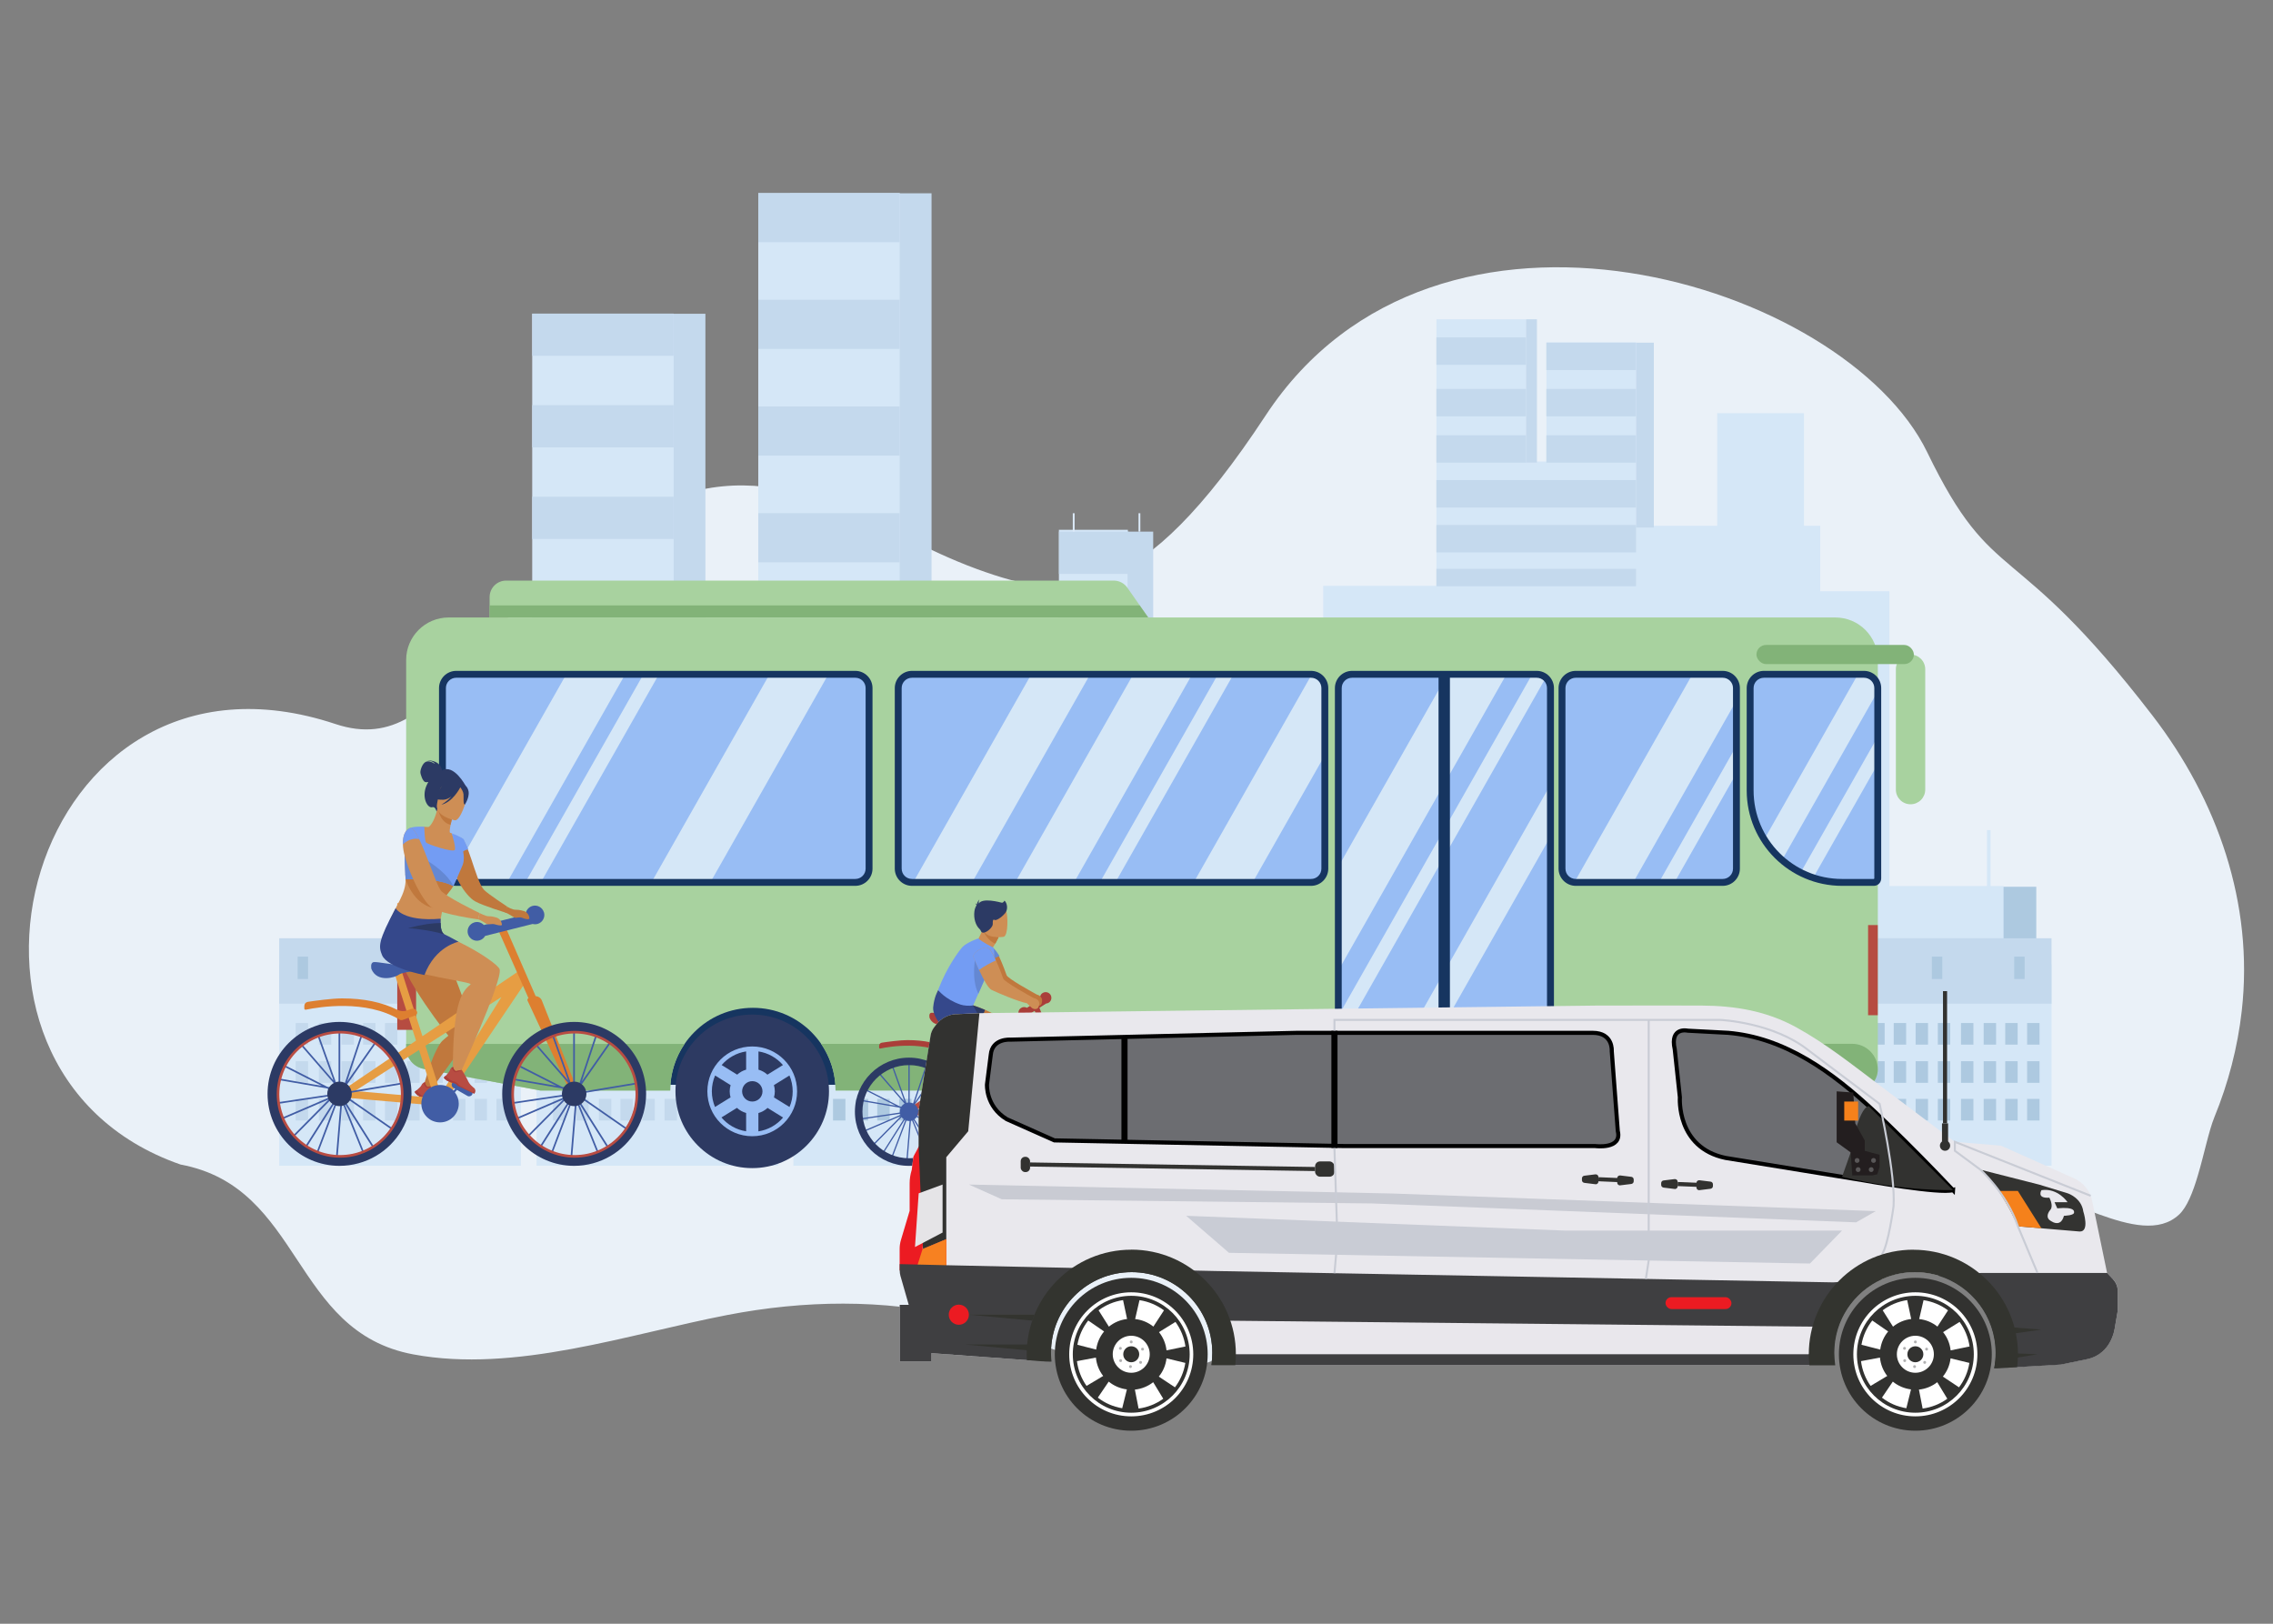<?xml version="1.0" encoding="UTF-8"?>
<svg id="Layer_1" xmlns="http://www.w3.org/2000/svg" xmlns:xlink="http://www.w3.org/1999/xlink" viewBox="0 0 350 250">
  <rect x="0" y="0" width="350" height="250" fill="#808080" stroke="none"/>
  <defs>
    <style>
      .cls-1 {
        fill: #b1b1b2;
      }

      .cls-2, .cls-3, .cls-4, .cls-5, .cls-6 {
        fill: none;
      }

      .cls-3 {
        stroke: #c9ccd5;
        stroke-width: .31px;
      }

      .cls-3, .cls-4, .cls-5, .cls-7, .cls-6 {
        stroke-miterlimit: 10;
      }

      .cls-8 {
        fill: #dd7f30;
      }

      .cls-9 {
        fill: #2d3a62;
      }

      .cls-10 {
        fill: #f1a34f;
      }

      .cls-11 {
        fill: #adc9e0;
      }

      .cls-4, .cls-5 {
        stroke: #323230;
      }

      .cls-4, .cls-7 {
        stroke-width: .63px;
      }

      .cls-12 {
        fill: #e9e8ed;
      }

      .cls-5, .cls-6 {
        stroke-width: .94px;
      }

      .cls-13 {
        fill: #c4d9ed;
      }

      .cls-14 {
        fill: #ec1b22;
      }

      .cls-7 {
        fill: #6c6d71;
      }

      .cls-7, .cls-6 {
        stroke: #000;
      }

      .cls-15 {
        fill: #415da5;
      }

      .cls-16 {
        fill: #323230;
      }

      .cls-17 {
        fill: #231e1f;
      }

      .cls-18 {
        fill: #c9cbd3;
      }

      .cls-19 {
        fill: #c9ccd5;
      }

      .cls-20 {
        fill: #d5e7f7;
      }

      .cls-21 {
        fill: #aa3e39;
      }

      .cls-22 {
        fill: #e9e7ec;
      }

      .cls-23 {
        fill: #82b378;
      }

      .cls-24 {
        fill: #739cf3;
      }

      .cls-25 {
        clip-path: url(#clippath-1);
      }

      .cls-26 {
        clip-path: url(#clippath-3);
      }

      .cls-27 {
        clip-path: url(#clippath-4);
      }

      .cls-28 {
        clip-path: url(#clippath-2);
      }

      .cls-29 {
        fill: #f5811b;
      }

      .cls-30 {
        fill: #fff;
      }

      .cls-31 {
        fill: #c0783d;
      }

      .cls-32 {
        fill: #dceaf9;
      }

      .cls-33 {
        fill: #3f3f41;
      }

      .cls-34 {
        fill: #2c3a64;
      }

      .cls-35 {
        fill: #595758;
      }

      .cls-36 {
        fill: #ce8e55;
      }

      .cls-37 {
        fill: #b84c42;
      }

      .cls-38 {
        fill: #b64c41;
      }

      .cls-39 {
        fill: #333331;
      }

      .cls-40 {
        fill: #eaf1f8;
      }

      .cls-41 {
        fill: #33342f;
      }

      .cls-42 {
        fill: #e5e4e7;
      }

      .cls-43 {
        fill: #163560;
      }

      .cls-44 {
        fill: #e69d43;
      }

      .cls-45 {
        fill: #35488b;
      }

      .cls-46 {
        clip-path: url(#clippath);
      }

      .cls-47 {
        fill: #6488d3;
      }

      .cls-48 {
        fill: #f78121;
      }

      .cls-49 {
        fill: #a8d29f;
      }

      .cls-50 {
        fill: #98bdf4;
      }
    </style>
    <clipPath id="clippath">
      <rect class="cls-2" x="138.31" y="103.82" width="65.7" height="32.04" rx="2.12" ry="2.12"/>
    </clipPath>
    <clipPath id="clippath-1">
      <rect class="cls-2" x="240.52" y="103.82" width="26.86" height="32.04" rx="2.12" ry="2.12"/>
    </clipPath>
    <clipPath id="clippath-2">
      <path class="cls-2" d="M271.61,103.82h15.41c1.17,0,2.12.95,2.12,2.12v29.92h-5.5c-7.81,0-14.15-6.34-14.15-14.15v-15.77c0-1.17.95-2.12,2.12-2.12Z"/>
    </clipPath>
    <clipPath id="clippath-3">
      <rect class="cls-2" x="68.12" y="103.82" width="65.7" height="32.04" rx="2.12" ry="2.12"/>
    </clipPath>
    <clipPath id="clippath-4">
      <path class="cls-2" d="M236.62,103.82h-28.43c-1.17,0-2.12.95-2.12,2.12v61.96h32.67v-61.96c0-1.17-.95-2.12-2.12-2.12Z"/>
    </clipPath>
  </defs>
  <g>
    <path class="cls-40" d="M338.41,181.04c.98-3.27,1.71-6.95,2.57-9.05,2.14-5.22,3.58-10.75,4.21-16.35,1.87-16.5-3.74-32.48-13.77-45.5-21.67-28.14-24.35-19.24-34.67-40.52-12.66-26.09-75.57-45.65-101.86-5.66-19.36,29.44-30.35,28.81-44.47,23.65-16.2-5.92-30.25-18.67-49.49-9.86-27.63,12.66-31.62,39.6-49.26,33.73-47.22-15.72-65.83,53.25-23.86,67.82,18.83,3.51,17.01,25.73,35.84,29.23,15.69,2.92,33.09-3.12,48.37-6.07,11.84-2.28,23.87-2.46,35.65.26s23.14,10.99,35.59,7.9c3.81-.95,7.29-2.92,11.04-4.1,8.17-2.57,17.22-2.48,25.61-4.34,11.11-2.46,22.2-5.17,33.39-7.21,18.88-3.44,37.67-7.52,56.49-11.27,7.27-1.45,19.68,8.99,25.76,3.29,1.21-1.13,2.11-3.42,2.86-5.95Z"/>
    <g>
      <g>
        <rect class="cls-13" x="121.66" y="29.76" width="21.78" height="131.09"/>
        <rect class="cls-20" x="116.76" y="29.76" width="21.78" height="131.09"/>
        <g>
          <rect class="cls-13" x="116.76" y="29.72" width="21.77" height="7.57"/>
          <rect class="cls-13" x="116.76" y="46.15" width="21.77" height="7.57"/>
          <rect class="cls-13" x="116.76" y="62.58" width="21.77" height="7.57"/>
          <rect class="cls-13" x="116.76" y="79.01" width="21.77" height="7.57"/>
          <rect class="cls-13" x="116.76" y="95.44" width="21.77" height="7.57"/>
          <rect class="cls-13" x="116.76" y="111.87" width="21.77" height="7.57"/>
          <rect class="cls-13" x="116.76" y="128.3" width="21.77" height="7.57"/>
          <rect class="cls-13" x="116.76" y="144.73" width="21.77" height="7.57"/>
        </g>
      </g>
      <g>
        <rect class="cls-13" x="86.84" y="48.31" width="21.78" height="112.54"/>
        <rect class="cls-20" x="81.95" y="48.31" width="21.78" height="112.54"/>
        <g>
          <rect class="cls-13" x="81.95" y="48.28" width="21.77" height="6.5"/>
          <rect class="cls-13" x="81.95" y="62.38" width="21.77" height="6.5"/>
          <rect class="cls-13" x="81.95" y="76.48" width="21.77" height="6.5"/>
          <rect class="cls-13" x="81.95" y="90.59" width="21.77" height="6.5"/>
          <rect class="cls-13" x="81.95" y="104.69" width="21.77" height="6.5"/>
          <rect class="cls-13" x="81.95" y="118.8" width="21.77" height="6.5"/>
          <rect class="cls-13" x="81.95" y="132.9" width="21.77" height="6.5"/>
          <rect class="cls-13" x="81.95" y="147.01" width="21.77" height="6.5"/>
        </g>
      </g>
      <rect class="cls-32" x="146.1" y="156.82" width="9.12" height="16.46"/>
      <polygon class="cls-20" points="280.28 91.03 280.28 80.95 277.78 80.95 277.78 63.62 264.42 63.62 264.42 80.95 251.92 80.95 251.92 52.71 238.13 52.71 238.13 71.05 234.98 71.05 234.98 49.16 221.19 49.16 221.19 90.2 203.75 90.2 203.75 114.12 197.23 114.12 197.23 120.15 182.26 120.15 182.26 109.77 173.67 109.77 173.67 81.57 163.05 81.57 163.05 133.64 152.43 133.64 152.43 178.94 163.05 178.94 172.15 178.94 173.67 178.94 182.26 178.94 187.12 178.94 194.9 178.94 197.23 178.94 203.75 178.94 209.87 178.94 221.19 178.94 224.66 178.94 231.55 178.94 234.98 178.94 238.13 178.94 245.35 178.94 250.26 178.94 251.92 178.94 264.42 178.94 277.56 178.94 277.78 178.94 280.28 178.94 290.93 178.94 290.93 91.03 280.28 91.03"/>
      <g>
        <rect class="cls-13" x="163.06" y="81.85" width="10.71" height="6.51"/>
        <rect class="cls-13" x="163.06" y="91.53" width="10.71" height="6.51"/>
        <rect class="cls-13" x="163.06" y="101.21" width="10.71" height="6.51"/>
        <rect class="cls-13" x="163.06" y="111.36" width="10.71" height="6.51"/>
        <rect class="cls-13" x="163.06" y="121.19" width="10.71" height="6.51"/>
        <rect class="cls-13" x="163.06" y="131.03" width="10.71" height="6.51"/>
        <rect class="cls-13" x="163.06" y="141.32" width="10.71" height="6.51"/>
      </g>
      <rect class="cls-13" x="173.62" y="81.85" width="3.95" height="28.45"/>
      <rect class="cls-13" x="182.26" y="110.3" width="7.94" height="10.47"/>
      <rect class="cls-13" x="251.92" y="52.76" width="2.74" height="28.47"/>
      <rect class="cls-13" x="234.98" y="49.16" width="1.68" height="22.06"/>
      <g>
        <rect class="cls-13" x="221.18" y="51.95" width="13.8" height="4.22"/>
        <rect class="cls-13" x="221.18" y="59.88" width="13.8" height="4.22"/>
        <rect class="cls-13" x="221.18" y="67.01" width="13.8" height="4.22"/>
        <rect class="cls-13" x="238.11" y="67.01" width="13.8" height="4.22"/>
        <rect class="cls-13" x="238.11" y="59.88" width="13.8" height="4.22"/>
        <rect class="cls-13" x="238.11" y="52.76" width="13.8" height="4.22"/>
        <rect class="cls-13" x="221.18" y="73.92" width="30.74" height="4.22"/>
        <rect class="cls-13" x="221.18" y="80.83" width="30.74" height="4.22"/>
        <rect class="cls-13" x="221.18" y="87.58" width="30.74" height="2.68"/>
        <rect class="cls-13" x="206.6" y="101.9" width="2.34" height="4.08"/>
        <rect class="cls-13" x="210.97" y="101.9" width="2.34" height="4.08"/>
        <rect class="cls-13" x="215.24" y="101.9" width="2.34" height="4.08"/>
        <rect class="cls-13" x="219.3" y="101.9" width="2.34" height="4.08"/>
        <rect class="cls-13" x="223.43" y="101.9" width="2.34" height="4.08"/>
        <rect class="cls-13" x="227.6" y="101.9" width="2.34" height="4.08"/>
        <rect class="cls-13" x="231.98" y="101.9" width="2.34" height="4.08"/>
        <rect class="cls-13" x="236.25" y="101.9" width="2.34" height="4.08"/>
        <rect class="cls-13" x="240.3" y="101.9" width="2.34" height="4.08"/>
        <rect class="cls-13" x="244.43" y="101.9" width="2.34" height="4.08"/>
        <rect class="cls-13" x="248.74" y="101.9" width="2.34" height="4.08"/>
        <rect class="cls-13" x="253.11" y="101.9" width="2.34" height="4.08"/>
        <rect class="cls-13" x="257.38" y="101.9" width="2.34" height="4.08"/>
        <rect class="cls-13" x="261.44" y="101.9" width="2.34" height="4.08"/>
        <rect class="cls-13" x="265.57" y="101.9" width="2.34" height="4.08"/>
        <rect class="cls-13" x="269.74" y="101.9" width="2.34" height="4.08"/>
        <rect class="cls-13" x="274.12" y="101.9" width="2.34" height="4.08"/>
        <rect class="cls-13" x="278.39" y="101.9" width="2.34" height="4.08"/>
        <rect class="cls-13" x="282.44" y="101.9" width="2.34" height="4.08"/>
        <rect class="cls-13" x="286.57" y="101.9" width="2.34" height="4.08"/>
        <rect class="cls-13" x="206.6" y="108.99" width="2.34" height="4.08"/>
        <rect class="cls-13" x="210.97" y="108.99" width="2.34" height="4.08"/>
        <rect class="cls-13" x="215.24" y="108.99" width="2.34" height="4.08"/>
        <rect class="cls-13" x="219.3" y="108.99" width="2.34" height="4.08"/>
        <rect class="cls-13" x="223.43" y="108.99" width="2.34" height="4.08"/>
        <rect class="cls-13" x="227.6" y="108.99" width="2.34" height="4.08"/>
        <rect class="cls-13" x="231.98" y="108.99" width="2.34" height="4.08"/>
        <rect class="cls-13" x="236.25" y="108.99" width="2.34" height="4.08"/>
        <rect class="cls-13" x="240.3" y="108.99" width="2.34" height="4.08"/>
        <rect class="cls-13" x="244.43" y="108.99" width="2.34" height="4.08"/>
        <rect class="cls-13" x="248.74" y="108.99" width="2.34" height="4.08"/>
        <rect class="cls-13" x="253.11" y="108.99" width="2.34" height="4.08"/>
        <rect class="cls-13" x="257.38" y="108.99" width="2.34" height="4.08"/>
        <rect class="cls-13" x="261.44" y="108.99" width="2.34" height="4.08"/>
        <rect class="cls-13" x="265.57" y="108.99" width="2.34" height="4.08"/>
        <rect class="cls-13" x="269.74" y="108.99" width="2.34" height="4.08"/>
        <rect class="cls-13" x="274.12" y="108.99" width="2.34" height="4.08"/>
        <rect class="cls-13" x="278.39" y="108.99" width="2.34" height="4.08"/>
        <rect class="cls-13" x="282.44" y="108.99" width="2.34" height="4.08"/>
        <rect class="cls-13" x="286.57" y="108.99" width="2.34" height="4.08"/>
        <rect class="cls-13" x="206.6" y="116.52" width="2.34" height="4.08"/>
        <rect class="cls-13" x="210.97" y="116.52" width="2.34" height="4.08"/>
        <rect class="cls-13" x="215.24" y="116.52" width="2.34" height="4.08"/>
        <rect class="cls-13" x="219.3" y="116.52" width="2.34" height="4.08"/>
        <rect class="cls-13" x="223.43" y="116.52" width="2.34" height="4.08"/>
        <rect class="cls-13" x="227.6" y="116.52" width="2.34" height="4.08"/>
        <rect class="cls-13" x="231.98" y="116.52" width="2.34" height="4.08"/>
        <rect class="cls-13" x="236.25" y="116.52" width="2.34" height="4.08"/>
        <rect class="cls-13" x="240.3" y="116.52" width="2.34" height="4.08"/>
        <rect class="cls-13" x="244.43" y="116.52" width="2.34" height="4.08"/>
        <rect class="cls-13" x="248.74" y="116.52" width="2.34" height="4.08"/>
        <rect class="cls-13" x="253.11" y="116.52" width="2.34" height="4.08"/>
        <rect class="cls-13" x="257.38" y="116.52" width="2.34" height="4.08"/>
        <rect class="cls-13" x="261.44" y="116.52" width="2.34" height="4.08"/>
        <rect class="cls-13" x="265.57" y="116.52" width="2.34" height="4.08"/>
        <rect class="cls-13" x="269.74" y="116.52" width="2.34" height="4.08"/>
        <rect class="cls-13" x="274.12" y="116.52" width="2.34" height="4.08"/>
        <rect class="cls-13" x="278.39" y="116.52" width="2.34" height="4.08"/>
        <rect class="cls-13" x="282.44" y="116.52" width="2.34" height="4.08"/>
        <rect class="cls-13" x="286.57" y="116.52" width="2.34" height="4.08"/>
        <rect class="cls-13" x="206.6" y="123.72" width="2.34" height="4.08"/>
        <rect class="cls-13" x="210.97" y="123.72" width="2.34" height="4.08"/>
        <rect class="cls-13" x="215.24" y="123.72" width="2.34" height="4.08"/>
        <rect class="cls-13" x="219.3" y="123.72" width="2.34" height="4.08"/>
        <rect class="cls-13" x="223.43" y="123.72" width="2.34" height="4.08"/>
        <rect class="cls-13" x="227.6" y="123.72" width="2.34" height="4.08"/>
        <rect class="cls-13" x="231.98" y="123.72" width="2.34" height="4.08"/>
        <rect class="cls-13" x="236.25" y="123.72" width="2.34" height="4.08"/>
        <rect class="cls-13" x="240.3" y="123.72" width="2.34" height="4.08"/>
        <rect class="cls-13" x="244.43" y="123.72" width="2.34" height="4.08"/>
        <rect class="cls-13" x="248.74" y="123.72" width="2.34" height="4.08"/>
        <rect class="cls-13" x="253.11" y="123.72" width="2.34" height="4.08"/>
        <rect class="cls-13" x="257.38" y="123.72" width="2.34" height="4.08"/>
        <rect class="cls-13" x="261.44" y="123.72" width="2.34" height="4.08"/>
        <rect class="cls-13" x="265.57" y="123.72" width="2.34" height="4.08"/>
        <rect class="cls-13" x="269.74" y="123.72" width="2.34" height="4.08"/>
        <rect class="cls-13" x="274.12" y="123.72" width="2.34" height="4.08"/>
        <rect class="cls-13" x="278.39" y="123.72" width="2.34" height="4.08"/>
        <rect class="cls-13" x="282.44" y="123.72" width="2.34" height="4.08"/>
        <rect class="cls-13" x="286.57" y="123.72" width="2.34" height="4.08"/>
        <rect class="cls-13" x="206.6" y="130.81" width="2.34" height="4.08"/>
        <rect class="cls-13" x="210.97" y="130.81" width="2.34" height="4.08"/>
        <rect class="cls-13" x="215.24" y="130.81" width="2.34" height="4.08"/>
        <rect class="cls-13" x="219.3" y="130.81" width="2.34" height="4.08"/>
        <rect class="cls-13" x="223.43" y="130.81" width="2.34" height="4.08"/>
        <rect class="cls-13" x="227.6" y="130.81" width="2.34" height="4.08"/>
        <rect class="cls-13" x="231.98" y="130.81" width="2.34" height="4.08"/>
        <rect class="cls-13" x="236.25" y="130.81" width="2.34" height="4.08"/>
        <rect class="cls-13" x="240.3" y="130.81" width="2.34" height="4.08"/>
        <rect class="cls-13" x="244.43" y="130.81" width="2.34" height="4.08"/>
        <rect class="cls-13" x="248.74" y="130.81" width="2.34" height="4.08"/>
        <rect class="cls-13" x="253.11" y="130.81" width="2.34" height="4.08"/>
        <rect class="cls-13" x="257.38" y="130.81" width="2.34" height="4.08"/>
        <rect class="cls-13" x="261.44" y="130.81" width="2.34" height="4.08"/>
        <rect class="cls-13" x="265.57" y="130.81" width="2.34" height="4.08"/>
        <rect class="cls-13" x="269.74" y="130.81" width="2.34" height="4.08"/>
        <rect class="cls-13" x="274.12" y="130.81" width="2.34" height="4.08"/>
        <rect class="cls-13" x="278.39" y="130.81" width="2.34" height="4.08"/>
        <rect class="cls-13" x="282.44" y="130.81" width="2.34" height="4.08"/>
        <rect class="cls-13" x="286.57" y="130.81" width="2.34" height="4.08"/>
      </g>
      <rect class="cls-13" x="190.21" y="143.59" width="54.19" height="35.92"/>
      <rect class="cls-13" x="149.12" y="161.68" width="54.19" height="17.82"/>
      <rect class="cls-13" x="248.74" y="149.23" width="54.19" height="30.32"/>
      <g>
        <rect class="cls-20" x="193.83" y="147.82" width="10.1" height="6.7"/>
        <rect class="cls-20" x="206.79" y="147.82" width="10.1" height="6.7"/>
        <rect class="cls-20" x="219.5" y="147.82" width="10.1" height="6.7"/>
        <rect class="cls-20" x="231.97" y="147.82" width="10.1" height="6.7"/>
      </g>
      <rect class="cls-11" x="243.83" y="143.59" width="5.2" height="35.92"/>
      <rect class="cls-11" x="308.35" y="136.53" width="5.2" height="42.95"/>
      <rect class="cls-11" x="302.93" y="149.23" width="5.58" height="30.25"/>
      <g>
        <rect class="cls-32" x="165.19" y="79.02" width=".28" height="2.83"/>
        <rect class="cls-32" x="175.31" y="79.02" width=".28" height="2.83"/>
      </g>
      <rect class="cls-20" x="278.69" y="136.42" width="29.82" height="43.06"/>
      <rect class="cls-20" x="305.96" y="127.8" width=".55" height="8.73"/>
      <g>
        <rect class="cls-20" x="278.69" y="148.51" width="37.21" height="30.97"/>
        <rect class="cls-13" x="278.69" y="144.46" width="37.21" height="10.07"/>
        <g>
          <rect class="cls-11" x="281.22" y="157.51" width="1.91" height="3.33"/>
          <rect class="cls-11" x="284.79" y="157.51" width="1.91" height="3.33"/>
          <rect class="cls-11" x="288.29" y="157.51" width="1.91" height="3.33"/>
          <rect class="cls-11" x="291.6" y="157.51" width="1.91" height="3.33"/>
          <rect class="cls-11" x="294.97" y="157.51" width="1.91" height="3.33"/>
          <rect class="cls-11" x="298.39" y="157.51" width="1.91" height="3.33"/>
          <rect class="cls-11" x="301.96" y="157.51" width="1.91" height="3.33"/>
          <rect class="cls-11" x="305.45" y="157.51" width="1.91" height="3.33"/>
          <rect class="cls-11" x="308.77" y="157.51" width="1.91" height="3.33"/>
          <rect class="cls-11" x="312.14" y="157.51" width="1.91" height="3.33"/>
          <rect class="cls-11" x="281.22" y="163.39" width="1.91" height="3.33"/>
          <rect class="cls-11" x="284.79" y="163.39" width="1.91" height="3.33"/>
          <rect class="cls-11" x="288.29" y="163.39" width="1.91" height="3.33"/>
          <rect class="cls-11" x="291.6" y="163.39" width="1.91" height="3.33"/>
          <rect class="cls-11" x="294.97" y="163.39" width="1.91" height="3.33"/>
          <rect class="cls-11" x="298.39" y="163.39" width="1.91" height="3.33"/>
          <rect class="cls-11" x="301.96" y="163.39" width="1.91" height="3.33"/>
          <rect class="cls-11" x="305.45" y="163.39" width="1.91" height="3.33"/>
          <rect class="cls-11" x="308.77" y="163.39" width="1.91" height="3.33"/>
          <rect class="cls-11" x="312.14" y="163.39" width="1.91" height="3.33"/>
          <rect class="cls-11" x="281.22" y="169.19" width="1.91" height="3.33"/>
          <rect class="cls-11" x="284.79" y="169.19" width="1.91" height="3.33"/>
          <rect class="cls-11" x="288.29" y="169.19" width="1.91" height="3.33"/>
          <rect class="cls-11" x="291.6" y="169.19" width="1.91" height="3.33"/>
          <rect class="cls-11" x="294.97" y="169.19" width="1.91" height="3.33"/>
          <rect class="cls-11" x="298.39" y="169.19" width="1.91" height="3.33"/>
          <rect class="cls-11" x="301.96" y="169.19" width="1.91" height="3.33"/>
          <rect class="cls-11" x="305.45" y="169.19" width="1.91" height="3.33"/>
          <rect class="cls-11" x="308.77" y="169.19" width="1.91" height="3.33"/>
          <rect class="cls-11" x="312.14" y="169.19" width="1.91" height="3.33"/>
          <rect class="cls-11" x="281.52" y="147.29" width="1.61" height="3.44"/>
          <rect class="cls-11" x="297.47" y="147.29" width="1.61" height="3.44"/>
          <rect class="cls-11" x="310.15" y="147.29" width="1.61" height="3.44"/>
        </g>
      </g>
      <g>
        <rect class="cls-20" x="122.17" y="148.51" width="37.21" height="30.97"/>
        <rect class="cls-13" x="122.17" y="144.46" width="37.21" height="10.07"/>
        <g>
          <rect class="cls-11" x="124.7" y="157.51" width="1.91" height="3.33"/>
          <rect class="cls-11" x="128.27" y="157.51" width="1.91" height="3.33"/>
          <rect class="cls-11" x="131.77" y="157.51" width="1.91" height="3.33"/>
          <rect class="cls-11" x="135.08" y="157.51" width="1.91" height="3.33"/>
          <rect class="cls-11" x="138.45" y="157.51" width="1.91" height="3.33"/>
          <rect class="cls-11" x="141.87" y="157.51" width="1.91" height="3.33"/>
          <rect class="cls-11" x="145.44" y="157.51" width="1.91" height="3.33"/>
          <rect class="cls-11" x="148.94" y="157.51" width="1.91" height="3.33"/>
          <rect class="cls-11" x="152.25" y="157.51" width="1.91" height="3.33"/>
          <rect class="cls-11" x="155.62" y="157.51" width="1.91" height="3.33"/>
          <rect class="cls-11" x="124.7" y="163.39" width="1.91" height="3.33"/>
          <rect class="cls-11" x="128.27" y="163.39" width="1.91" height="3.33"/>
          <rect class="cls-11" x="131.77" y="163.39" width="1.91" height="3.33"/>
          <rect class="cls-11" x="135.08" y="163.39" width="1.91" height="3.33"/>
          <rect class="cls-11" x="138.45" y="163.39" width="1.91" height="3.33"/>
          <rect class="cls-11" x="141.87" y="163.39" width="1.91" height="3.33"/>
          <rect class="cls-11" x="145.44" y="163.39" width="1.91" height="3.33"/>
          <rect class="cls-11" x="148.94" y="163.39" width="1.91" height="3.33"/>
          <rect class="cls-11" x="152.25" y="163.39" width="1.91" height="3.33"/>
          <rect class="cls-11" x="155.62" y="163.39" width="1.91" height="3.33"/>
          <rect class="cls-11" x="124.7" y="169.19" width="1.91" height="3.33"/>
          <rect class="cls-11" x="128.27" y="169.19" width="1.91" height="3.33"/>
          <rect class="cls-11" x="131.77" y="169.19" width="1.91" height="3.33"/>
          <rect class="cls-11" x="135.08" y="169.19" width="1.91" height="3.33"/>
          <rect class="cls-11" x="138.45" y="169.19" width="1.91" height="3.33"/>
          <rect class="cls-11" x="141.87" y="169.19" width="1.91" height="3.33"/>
          <rect class="cls-11" x="145.44" y="169.19" width="1.91" height="3.33"/>
          <rect class="cls-11" x="148.94" y="169.19" width="1.91" height="3.33"/>
          <rect class="cls-11" x="152.25" y="169.19" width="1.91" height="3.33"/>
          <rect class="cls-11" x="155.62" y="169.19" width="1.91" height="3.33"/>
          <rect class="cls-11" x="125.01" y="147.29" width="1.61" height="3.44"/>
          <rect class="cls-11" x="140.95" y="147.29" width="1.61" height="3.44"/>
          <rect class="cls-11" x="153.63" y="147.29" width="1.61" height="3.44"/>
        </g>
      </g>
      <g>
        <rect class="cls-20" x="82.62" y="148.51" width="37.21" height="30.97"/>
        <rect class="cls-13" x="82.62" y="144.46" width="37.21" height="10.07"/>
        <g>
          <rect class="cls-13" x="85.16" y="157.51" width="1.91" height="3.33"/>
          <rect class="cls-13" x="88.73" y="157.51" width="1.91" height="3.33"/>
          <rect class="cls-13" x="92.22" y="157.51" width="1.91" height="3.33"/>
          <rect class="cls-13" x="95.54" y="157.51" width="1.91" height="3.33"/>
          <rect class="cls-13" x="98.91" y="157.51" width="1.91" height="3.33"/>
          <rect class="cls-13" x="102.33" y="157.51" width="1.91" height="3.33"/>
          <rect class="cls-13" x="105.9" y="157.51" width="1.91" height="3.33"/>
          <rect class="cls-13" x="109.39" y="157.51" width="1.91" height="3.33"/>
          <rect class="cls-13" x="112.7" y="157.51" width="1.91" height="3.33"/>
          <rect class="cls-13" x="116.08" y="157.51" width="1.91" height="3.33"/>
          <rect class="cls-13" x="85.16" y="163.39" width="1.91" height="3.33"/>
          <rect class="cls-13" x="88.73" y="163.39" width="1.91" height="3.33"/>
          <rect class="cls-13" x="92.22" y="163.39" width="1.91" height="3.33"/>
          <rect class="cls-13" x="95.54" y="163.39" width="1.91" height="3.33"/>
          <rect class="cls-13" x="98.91" y="163.39" width="1.91" height="3.33"/>
          <rect class="cls-13" x="102.33" y="163.39" width="1.91" height="3.33"/>
          <rect class="cls-13" x="105.9" y="163.39" width="1.91" height="3.33"/>
          <rect class="cls-13" x="109.39" y="163.39" width="1.91" height="3.33"/>
          <rect class="cls-13" x="112.7" y="163.39" width="1.91" height="3.33"/>
          <rect class="cls-13" x="116.08" y="163.39" width="1.91" height="3.33"/>
          <rect class="cls-13" x="85.16" y="169.19" width="1.91" height="3.33"/>
          <rect class="cls-13" x="88.73" y="169.19" width="1.91" height="3.33"/>
          <rect class="cls-13" x="92.22" y="169.19" width="1.91" height="3.33"/>
          <rect class="cls-13" x="95.54" y="169.19" width="1.91" height="3.33"/>
          <rect class="cls-13" x="98.91" y="169.19" width="1.91" height="3.33"/>
          <rect class="cls-13" x="102.33" y="169.19" width="1.91" height="3.33"/>
          <rect class="cls-13" x="105.9" y="169.19" width="1.91" height="3.33"/>
          <rect class="cls-13" x="109.39" y="169.19" width="1.91" height="3.33"/>
          <rect class="cls-13" x="112.7" y="169.19" width="1.91" height="3.33"/>
          <rect class="cls-13" x="116.08" y="169.19" width="1.91" height="3.33"/>
        </g>
        <g>
          <rect class="cls-11" x="85.46" y="147.29" width="1.61" height="3.44"/>
          <rect class="cls-11" x="101.4" y="147.29" width="1.61" height="3.44"/>
          <rect class="cls-11" x="114.08" y="147.29" width="1.61" height="3.44"/>
        </g>
      </g>
      <g>
        <rect class="cls-20" x="42.99" y="148.51" width="37.21" height="30.97"/>
        <rect class="cls-13" x="42.99" y="144.46" width="37.21" height="10.07"/>
        <g>
          <rect class="cls-13" x="45.53" y="157.51" width="1.91" height="3.33"/>
          <rect class="cls-13" x="49.1" y="157.51" width="1.91" height="3.33"/>
          <rect class="cls-13" x="52.59" y="157.51" width="1.91" height="3.33"/>
          <rect class="cls-13" x="55.91" y="157.51" width="1.91" height="3.33"/>
          <rect class="cls-13" x="59.28" y="157.51" width="1.91" height="3.33"/>
          <rect class="cls-13" x="62.7" y="157.51" width="1.91" height="3.33"/>
          <rect class="cls-13" x="66.27" y="157.51" width="1.91" height="3.33"/>
          <rect class="cls-13" x="69.76" y="157.51" width="1.91" height="3.33"/>
          <rect class="cls-13" x="73.07" y="157.51" width="1.91" height="3.33"/>
          <rect class="cls-13" x="76.45" y="157.51" width="1.91" height="3.33"/>
          <rect class="cls-13" x="45.53" y="163.39" width="1.91" height="3.33"/>
          <rect class="cls-13" x="49.1" y="163.39" width="1.91" height="3.33"/>
          <rect class="cls-13" x="52.59" y="163.39" width="1.91" height="3.33"/>
          <rect class="cls-13" x="55.91" y="163.39" width="1.91" height="3.33"/>
          <rect class="cls-13" x="59.28" y="163.39" width="1.91" height="3.33"/>
          <rect class="cls-13" x="62.7" y="163.39" width="1.91" height="3.33"/>
          <rect class="cls-13" x="66.27" y="163.39" width="1.91" height="3.33"/>
          <rect class="cls-13" x="69.76" y="163.39" width="1.91" height="3.33"/>
          <rect class="cls-13" x="73.07" y="163.39" width="1.91" height="3.33"/>
          <rect class="cls-13" x="76.45" y="163.39" width="1.91" height="3.33"/>
          <rect class="cls-13" x="45.53" y="169.19" width="1.91" height="3.33"/>
          <rect class="cls-13" x="49.1" y="169.19" width="1.91" height="3.33"/>
          <rect class="cls-13" x="52.59" y="169.19" width="1.91" height="3.33"/>
          <rect class="cls-13" x="55.91" y="169.19" width="1.91" height="3.33"/>
          <rect class="cls-13" x="59.28" y="169.19" width="1.91" height="3.33"/>
          <rect class="cls-13" x="62.7" y="169.19" width="1.91" height="3.33"/>
          <rect class="cls-13" x="66.27" y="169.19" width="1.91" height="3.33"/>
          <rect class="cls-13" x="69.76" y="169.19" width="1.91" height="3.33"/>
          <rect class="cls-13" x="73.07" y="169.19" width="1.91" height="3.33"/>
          <rect class="cls-13" x="76.45" y="169.19" width="1.91" height="3.33"/>
        </g>
        <g>
          <rect class="cls-11" x="45.83" y="147.29" width="1.61" height="3.44"/>
          <rect class="cls-11" x="61.77" y="147.29" width="1.61" height="3.44"/>
          <rect class="cls-11" x="74.45" y="147.29" width="1.61" height="3.44"/>
        </g>
      </g>
    </g>
    <rect class="cls-43" x="100.24" y="152.44" width="33.05" height="14.58"/>
    <g>
      <path class="cls-49" d="M176.8,95.07h-101.41v-3.13c0-1.41,1.14-2.55,2.55-2.55h93.56c.83,0,1.61.41,2.09,1.09l3.21,4.59Z"/>
      <polygon class="cls-23" points="75.38 93.21 75.38 95.07 176.8 95.07 175.49 93.21 75.38 93.21"/>
      <path class="cls-49" d="M282.59,95.07H69.09c-3.62,0-6.55,2.93-6.55,6.55v59.67c0,1.61,1.15,2.99,2.73,3.28l17.97,3.33h19.96c0-7.03,5.7-12.73,12.73-12.73s12.73,5.7,12.73,12.73h118.81c0-7.03,5.7-12.73,12.73-12.73s12.73,5.7,12.73,12.73h12.97c1.79,0,3.25-1.45,3.25-3.25v-63.03c0-3.62-2.93-6.55-6.55-6.55Z"/>
      <g>
        <path class="cls-23" d="M270.7,160.72c1.4,2.04,2.22,4.52,2.22,7.18h12.97c1.79,0,3.25-1.45,3.25-3.25h0c0-2.17-1.76-3.94-3.94-3.94h-14.5Z"/>
        <path class="cls-23" d="M62.54,160.72v.58c0,1.61,1.15,2.99,2.73,3.28l17.97,3.33h19.96c0-2.67.82-5.14,2.22-7.18h-42.88Z"/>
        <path class="cls-23" d="M126.44,160.72c1.4,2.04,2.22,4.52,2.22,7.18h118.81c0-2.67.82-5.14,2.22-7.18h-123.25Z"/>
      </g>
      <rect class="cls-38" x="61.17" y="143.21" width="2.9" height="15.35"/>
      <rect class="cls-10" x="61.17" y="139.05" width="2.9" height="2.9"/>
      <rect class="cls-38" x="287.65" y="142.43" width="1.49" height="13.88"/>
      <rect class="cls-43" x="138.31" y="103.82" width="65.7" height="32.04" rx="2.12" ry="2.12"/>
      <rect class="cls-43" x="240.52" y="103.82" width="26.86" height="32.04" rx="2.12" ry="2.12"/>
      <path class="cls-43" d="M271.61,103.82h15.41c1.17,0,2.12.95,2.12,2.12v29.92h-5.5c-7.81,0-14.15-6.34-14.15-14.15v-15.77c0-1.17.95-2.12,2.12-2.12Z"/>
      <rect class="cls-50" x="138.31" y="103.82" width="65.7" height="32.04" rx="2.12" ry="2.12"/>
      <rect class="cls-50" x="240.52" y="103.82" width="26.86" height="32.04" rx="2.12" ry="2.12"/>
      <path class="cls-50" d="M271.61,103.82h15.41c1.17,0,2.12.95,2.12,2.12v29.92h-5.5c-7.81,0-14.15-6.34-14.15-14.15v-15.77c0-1.17.95-2.12,2.12-2.12Z"/>
      <rect class="cls-43" x="68.12" y="103.82" width="65.7" height="32.04" rx="2.12" ry="2.12"/>
      <rect class="cls-50" x="68.12" y="103.82" width="65.7" height="32.04" rx="2.12" ry="2.12"/>
      <path class="cls-50" d="M236.62,103.82h-28.43c-1.17,0-2.12.95-2.12,2.12v61.96h32.67v-61.96c0-1.17-.95-2.12-2.12-2.12Z"/>
      <g class="cls-46">
        <polygon class="cls-20" points="139.72 153.41 130.65 153.41 170.59 83.04 179.66 83.04 139.72 153.41"/>
        <polygon class="cls-20" points="154.51 155.02 145.44 155.02 185.38 84.66 194.45 84.66 154.51 155.02"/>
        <polygon class="cls-20" points="181.19 156.46 172.12 156.46 212.06 86.09 221.13 86.09 181.19 156.46"/>
        <polygon class="cls-20" points="160.14 156.31 157.75 156.31 197.69 85.94 200.08 85.94 160.14 156.31"/>
      </g>
      <g class="cls-25">
        <polygon class="cls-20" points="243.58 149.79 234.51 149.79 274.45 79.42 283.51 79.42 243.58 149.79"/>
        <polygon class="cls-20" points="249.21 151.07 246.81 151.07 286.75 80.7 289.14 80.7 249.21 151.07"/>
      </g>
      <g class="cls-28">
        <polygon class="cls-20" points="265.27 148.5 260.73 148.5 300.67 78.13 305.2 78.13 265.27 148.5"/>
        <polygon class="cls-20" points="270.89 149.79 268.5 149.79 308.44 79.42 310.83 79.42 270.89 149.79"/>
      </g>
      <g class="cls-26">
        <polygon class="cls-20" points="68.54 152.67 59.47 152.67 99.41 82.3 108.48 82.3 68.54 152.67"/>
        <polygon class="cls-20" points="99.84 152.67 90.77 152.67 130.7 82.3 139.77 82.3 99.84 152.67"/>
        <polygon class="cls-20" points="73.74 152.67 71.35 152.67 111.29 82.3 113.68 82.3 73.74 152.67"/>
      </g>
      <g class="cls-27">
        <polygon class="cls-20" points="194.47 169.88 185.4 169.88 225.34 99.51 234.41 99.51 194.47 169.88"/>
        <polygon class="cls-20" points="200.1 171.17 197.71 171.17 237.64 100.8 240.03 100.8 200.1 171.17"/>
        <polygon class="cls-20" points="216.16 168.6 211.63 168.6 251.56 98.23 256.1 98.23 216.16 168.6"/>
      </g>
      <rect class="cls-43" x="221.51" y="103.82" width="1.75" height="64.08"/>
      <path class="cls-43" d="M131.7,136.39h-61.45c-1.46,0-2.65-1.19-2.65-2.65v-27.8c0-1.46,1.19-2.65,2.65-2.65h61.45c1.46,0,2.65,1.19,2.65,2.65v27.8c0,1.46-1.19,2.65-2.65,2.65ZM70.25,104.35c-.88,0-1.59.71-1.59,1.59v27.8c0,.88.71,1.59,1.59,1.59h61.45c.88,0,1.59-.71,1.59-1.59v-27.8c0-.88-.71-1.59-1.59-1.59h-61.45Z"/>
      <path class="cls-43" d="M201.88,136.39h-61.45c-1.46,0-2.65-1.19-2.65-2.65v-27.8c0-1.46,1.19-2.65,2.65-2.65h61.45c1.46,0,2.65,1.19,2.65,2.65v27.8c0,1.46-1.19,2.65-2.65,2.65ZM140.43,104.35c-.88,0-1.59.71-1.59,1.59v27.8c0,.88.71,1.59,1.59,1.59h61.45c.88,0,1.59-.71,1.59-1.59v-27.8c0-.88-.71-1.59-1.59-1.59h-61.45Z"/>
      <path class="cls-43" d="M239.28,168.43h-33.73v-62.49c0-1.46,1.19-2.65,2.65-2.65h28.43c1.46,0,2.65,1.19,2.65,2.65v62.49ZM206.6,167.37h31.61v-61.43c0-.88-.71-1.59-1.59-1.59h-28.43c-.88,0-1.59.71-1.59,1.59v61.43Z"/>
      <path class="cls-43" d="M265.26,136.39h-22.62c-1.46,0-2.65-1.19-2.65-2.65v-27.8c0-1.46,1.19-2.65,2.65-2.65h22.62c1.46,0,2.65,1.19,2.65,2.65v27.8c0,1.46-1.19,2.65-2.65,2.65ZM242.64,104.35c-.88,0-1.59.71-1.59,1.59v27.8c0,.88.71,1.59,1.59,1.59h22.62c.88,0,1.59-.71,1.59-1.59v-27.8c0-.88-.71-1.59-1.59-1.59h-22.62Z"/>
      <path class="cls-43" d="M288.53,136.39h-4.89c-8.09,0-14.68-6.59-14.68-14.68v-15.77c0-1.46,1.19-2.65,2.65-2.65h15.41c1.46,0,2.65,1.19,2.65,2.65v29.31c0,.63-.51,1.14-1.14,1.14ZM271.61,104.35c-.88,0-1.59.71-1.59,1.59v15.77c0,7.51,6.11,13.62,13.62,13.62h4.89s.08-.04.08-.08v-29.31c0-.88-.71-1.59-1.59-1.59h-15.41Z"/>
      <rect class="cls-49" x="202.36" y="167.9" width="40.04" height="1.9"/>
      <rect class="cls-23" x="200.61" y="169.8" width="43.55" height="1.9"/>
      <path class="cls-49" d="M294.19,123.83h0c-1.25,0-2.26-1.01-2.26-2.26v-18.53c0-1.25,1.01-2.26,2.26-2.26h0c1.25,0,2.26,1.01,2.26,2.26v18.53c0,1.25-1.01,2.26-2.26,2.26Z"/>
      <rect class="cls-23" x="270.46" y="99.3" width="24.24" height="2.95" rx="1.48" ry="1.48"/>
    </g>
    <g>
      <path class="cls-34" d="M68.06,118.63c0-.13-.17-1.58-2.37-1.57,0,0,1.09.09,1.29.56,0,0-.76-.56-1.35-.35-.59.21-.91,1.28-.9,1.62,0,.35.38,1.45.77,1.53.15.03.31.01.46-.02-.1.16-.19.34-.28.54-.81,1.84.16,3.57.9,3.34.47-.14.64.67.64.67l4.5-3.93s-1.83-3.46-3.66-2.4Z"/>
      <path class="cls-31" d="M66.51,142.35s.83,1.72,1.87,4.11c1.17,2.68,2.62,6.19,3.48,9.05.46,1.51.75,2.84.75,3.76,0,.32-1.22,1.6-1.57,2.09-2.22,3.1-5.26,7.23-5.26,7.23l-.83-.21s1.16-5.17,2.85-7.75c.33-.51,1.27-1.13,1.23-1.18,0,0,0,0,0,0-.15-.18-.51-.64-1.01-1.3-1.37-1.81-3.75-5.09-5.35-8.15-.1-.19-.2-.38-.29-.57-.84-1.71-1.4-3.31-1.34-4.49l5.46-2.58Z"/>
      <g>
        <path class="cls-37" d="M64.22,168.58l.57.36c.21.09.39.12.6.22.32.15.38.36.39.4,0,0,0,0,0,0l2.42,1.53c.12-.05.19-.29.22-.47.03-.13-.01-.26-.1-.35-.21-.24-.67-.62-.87-1.34-.11-.4-.71-1.67-.71-1.67h0s-.15-.05-.84.04c-.36.05-.46-.68-.46-.68,0,0-.11.01-.24.1-.1.06-.22.17-.29.34-.1.24-.48.57-.74.79-.16.13-.28.22-.28.22,0,0-.11.12.34.49Z"/>
        <path class="cls-21" d="M65.2,166.74c.08.18.24.55.42.7.24.2,1.13-.16,1.13-.16h0s-.15-.05-.84.04c-.36.05-.46-.68-.46-.68,0,0-.11.01-.24.1Z"/>
        <path class="cls-21" d="M64.22,168.58l.57.36c.21.09.39.12.6.22.32.15.38.36.39.4,0,0,0,0,0,0l2.42,1.53c.12-.05.19-.29.22-.47-.03-.11-.27.22-.35.25-.08.03-1.99-1.23-2.05-1.38-.06-.15-.31-.51-.84-.69-.47-.16-.91-.79-1.02-.95-.16.13-.28.22-.28.22,0,0-.11.12.34.49Z"/>
      </g>
      <path class="cls-44" d="M80.97,151.12l-1.17-1.56-.2.14h0s0,0,0,0l-14.55,9.84-3.24-10.14-1.1.35,3.35,10.47-12.75,8.62,15.37,1.34.1-1.15-12.13-1.05,9.87-6.32,2.71,8.46,1.1-.35-.31-.97.74.47,12.23-18.14ZM65.51,161l11.7-7.49-9.32,14.93-2.38-7.44Z"/>
      <path class="cls-8" d="M62,157.03c-.16.06-.34.04-.49-.05h0c-5.18-3.13-12.36-1.95-14.43-1.52h0c-.11.02-.22-.06-.22-.18v-.41c0-.31.23-.57.53-.62,1.12-.17,3.74-.53,5.21-.53.04,0,.08,0,.12,0,3.28,0,6.12.59,8.44,1.75.48.24,1.03.27,1.53.09l.64-.22c.36-.13.76.06.89.43h0c.08.24-.04.49-.28.58l-1.94.68Z"/>
      <path class="cls-15" d="M57.18,149.14s-.21-.94.38-1.01c.59-.06,2.75.4,3.33.34.58-.06,3.59-.56,4.11-.05.53.51.3.96-.75,1.06-1.06.1-2.47.27-2.87.61-.4.34-3.3,1.33-4.21-.94Z"/>
      <path class="cls-15" d="M72.51,167.81l-2.16-1.25c-.25-.15-.58-.06-.73.2-.15.25-.06.58.2.73l.27.15-.26.28c-.52-.54-1.26-.87-2.07-.87-1.59,0-2.88,1.29-2.88,2.88s1.29,2.88,2.88,2.88,2.88-1.29,2.88-2.88c0-.66-.22-1.27-.6-1.75l.33-.37,1.6.92c.25.15.58.06.73-.2h0c.15-.25.06-.58-.2-.73Z"/>
      <g>
        <g>
          <path class="cls-15" d="M62.23,166.88l-.04-.25-9.63,1.61.37-.53.11.04.13-.38,5.19-7.42-.21-.15-4.7,6.71,2.53-7.6-.24-.08-2.81,8.42-.6.85-.11-.07v-.02s.17-.18.17-.18v-9.72h-.26v9.52h-.06s-.24-.68-.24-.68l.02-.02-.04-.05-2.71-7.56-.24.09,2.49,6.94-5-5.76-.19.17,5.44,6.26.2.55-1.39-.24-7.29-3.7-.12.23,6.55,3.32-7.3-1.26-.04.25,8.12,1.4,1.32.67-.17.17-9.14,1.36.04.25,8.8-1.31-.07.07-7.97,3.42.1.24,7.38-3.17-5.79,5.85.18.18,6.24-6.3.7-.3-5.03,7.91.22.14,4.58-7.2c-.98,2.58-3.22,8.48-3.27,8.63l.24.08c.05-.15,2.31-6.1,3.6-9.49.06.14.12.29.18.44l-.76,9.19.26.02.72-8.68c1.35,3.32,3.27,8.06,3.32,8.2l.24-.08c-.05-.15-2.25-5.57-3.3-8.15l4.74,7.49.22-.14-5.4-8.54,8.03,5.57.15-.21-7.83-5.43,9.38-1.57ZM51.88,167.84l-.12.17-.57-.29.69.12Z"/>
          <circle class="cls-34" cx="52.28" cy="168.42" r="1.89"/>
        </g>
        <path class="cls-34" d="M52.28,179.5c-6.11,0-11.08-4.97-11.08-11.08s4.97-11.08,11.08-11.08,11.08,4.97,11.08,11.08c0,1.96-.52,3.88-1.5,5.57-.96,1.65-2.33,3.03-3.98,3.99-1.69.99-3.63,1.52-5.61,1.52ZM52.28,158.88c-5.26,0-9.54,4.28-9.54,9.54s4.28,9.54,9.54,9.54c1.7,0,3.37-.45,4.83-1.31,1.42-.83,2.6-2.02,3.43-3.44.84-1.45,1.29-3.11,1.29-4.79,0-5.26-4.28-9.54-9.54-9.54Z"/>
        <path class="cls-37" d="M52.37,178.24c-5.38,0-9.76-4.38-9.76-9.76s4.38-9.76,9.76-9.76,9.76,4.38,9.76,9.76-4.38,9.76-9.76,9.76ZM52.37,159.12c-5.16,0-9.36,4.2-9.36,9.36s4.2,9.36,9.36,9.36,9.36-4.2,9.36-9.36-4.2-9.36-9.36-9.36Z"/>
      </g>
      <path class="cls-31" d="M70.74,129.04s-1.57.88-1.38,3.11c.18,2.23,2.23,5.75,3.79,6.62,1.23.69,4.8,1.77,4.8,1.77l.13-.97s-2.9-1.9-3.53-2.54c-1.35-1.39-2.63-8.54-3.81-8Z"/>
      <path class="cls-36" d="M70.59,134.06c-.07.5-.2.94-.37,1.35-.14.34-.29.67-.46,1.02-.48,1.01-1.6,1.5-1.63,3.44-.01.67-.57,2.17-.25,3.25,1.55,5.36-8.59.49-8.04-.94,1.09-2.83,2.65-4.47,2.62-6.8,0,0,0-.01,0-.02,0-.11-.03-.42-.04-.82-.04-.98-.1-2.54-.12-3.33,0-.02,0-.04,0-.05,0-.34-.02-.58-.03-.65.75-3.21,2.49-3.22,3.08-3.21.22,0,.45.02.64.03.37-.21,1.02-1.2,1.35-2.82l.14.06,2.27.97s-.21.74-.36,1.44c-.12.55-.19,1.08-.11,1.22.18.06.29.11.29.11,0,0,0,0,0,0,.04.09,1.4,3.2,1.03,5.75Z"/>
      <path class="cls-31" d="M70.22,135.41c-.14.34-.29.67-.46,1.02-.48,1.01-1.6,1.5-1.63,3.44-.03,0-.07,0-.1,0-4.16.32-5.57-4.51-5.57-4.51,0-.11-.03-.42-.04-.82h7.5s.15.35.31.86Z"/>
      <path class="cls-31" d="M69.73,125.55s-.21.73-.36,1.44c-1.32-.32-1.77-1.67-1.91-2.4l2.27.97Z"/>
      <path class="cls-24" d="M72.12,130.81c-.13-.33-.73-1.61-.73-1.61,0,0-.49-.42-1.83-.89,0,0,0,0,0,0,.02.08.66,2.1.47,2.54-.19.45-4.2-.83-4.43-1.15-.18-.26-.24-1.64-.26-2.18,0-.13,0-.22,0-.22,0,0-1.48-.14-2.3.22,0,0,.35.7.5,1.48.01.07.03.15.04.22.02.16.03.32.03.47,0,.39-.36.71-.84,1.09-.15.12-.31.24-.48.37,0,.02,0,.04,0,.05.03,1.11.13,3.75.16,4.14,0,0,0,.01,0,.02.71-.03,2.35-.08,4.03.13.54.07,1.09.16,1.6.29.62.15,1.19.35,1.68.62.02.01.04.02.06.03,0,0,.66-1.43,1.38-3.15.03-.06.05-.12.07-.19.23-.68.16-1.38.05-1.99.37-.31.8-.31.8-.31Z"/>
      <path class="cls-36" d="M70.04,126.3s-3.15-.61-2.74-2.56c.41-1.96.28-3.35,2.3-3.05,2.03.3,2.26,1.13,2.29,1.82.02.69-1.02,3.9-1.85,3.79Z"/>
      <path class="cls-47" d="M69.82,136.46s-.04-.02-.06-.03c-.48-.27-1.06-.47-1.68-.62-.52-.13-1.06-.22-1.6-.29-1.68-.21-3.32-.16-4.03-.13,0,0,0-.01,0-.02-.03-.39-.13-3.03-.16-4.14,0-.02,0-.04,0-.05.17-.13.33-.26.48-.37,2.04.99,5.88,3.12,7.06,5.66Z"/>
      <path class="cls-34" d="M72.02,121.41c-.36-.69-.76-.64-1-.5-1.52-1.3-2.92-.14-2.92-.14-.5,1.36-1.68,1.95-1.68,1.95,0,0,.5.47,1.89.41.42-.02.84-.23,1.22-.51-.72.78-1.58,1.28-1.58,1.28,1.73-.4,2.82-2.46,2.93-2.68.16.21.46.67.49,1.06.05.53-.09,1.57.21,1.6,0,0,.97-1.42.43-2.46Z"/>
      <path class="cls-36" d="M73.85,140.58l-.23.97s-5.29-.72-7.01-1.73c-1.73-1.01-4.34-6.92-4.55-9.42-.01-.13-.02-.26-.02-.38-.06-2.16,1-2.49,1-2.49.43-.2.95.53,1.51,1.67,1.17,2.39,2.49,6.59,3.27,7.83.6.95,6.03,3.55,6.03,3.55Z"/>
      <path class="cls-24" d="M64.55,129.2c-1.45-.34-2.51.82-2.51.82-.06-2.16,1-2.49,1-2.49.43-.2.95.53,1.51,1.67Z"/>
      <path class="cls-36" d="M59.73,142.39s-2.34,3.71.55,5.76c2.9,2.04,12.65,3.02,12.17,3.42-1.46,1.21-2.79,3.08-2.72,14.24l.72.37s6.95-15.12,6.49-16.93c-.31-1.19-10.45-7.65-17.21-6.86Z"/>
      <path class="cls-45" d="M65.35,150.12s-5.68-1.06-6.52-3.06c-.57-1.37-.59-2.19,2.09-7.23,0,0,1.1,2.11,6.93,1.62,0,0,0,.29,0,.66,0,.62.1,1.5.59,1.75,0,0,.02,0,.03.01.77.35,1.96,1.06,2.14,1.12,0,0-3.58.69-5.25,5.12Z"/>
      <path class="cls-34" d="M68.44,143.86c-2.6-.77-5.61-.95-5.61-.97,2.21-.57,3.83-.78,5.02-.78,0,.62.1,1.5.59,1.75Z"/>
      <g>
        <path class="cls-37" d="M68.75,166.34l.61.29c.22.07.4.08.62.15.34.11.42.31.44.36,0,0,0,0,0,0l2.59,1.24c.11-.06.15-.31.17-.49.01-.13-.04-.25-.14-.34-.24-.21-.74-.54-1.02-1.23-.16-.39-.9-1.57-.9-1.57h0s-.15-.03-.83.14c-.35.09-.53-.62-.53-.62,0,0-.11.03-.23.12-.1.07-.19.19-.25.37-.07.25-.41.62-.65.87-.15.15-.26.25-.26.25,0,0-.1.13.39.45Z"/>
        <path class="cls-21" d="M69.51,164.4c.1.17.31.52.5.65.26.17,1.11-.29,1.11-.29h0s-.15-.03-.83.14c-.35.09-.53-.62-.53-.62,0,0-.11.03-.23.12Z"/>
        <path class="cls-21" d="M68.75,166.34l.61.29c.22.07.4.08.62.15.34.11.42.31.44.36,0,0,0,0,0,0l2.59,1.24c.11-.06.15-.31.17-.49-.04-.11-.25.25-.32.29-.07.04-2.12-.99-2.2-1.14-.08-.14-.36-.47-.92-.59-.48-.1-1-.68-1.12-.83-.15.15-.26.25-.26.25,0,0-.1.13.39.45Z"/>
      </g>
      <path class="cls-8" d="M83.45,154.07c-.16-.41-.55-.67-.97-.7-4.78-10.99-4.83-11.07-4.91-11.19l-.69,1.37c-.04-.06,2.61,5.83,4.5,10.14h0c-.15.06-.21.23-.15.37l6.46,13.83,1.07-.44-5.32-13.39Z"/>
      <path class="cls-15" d="M83.75,140.46c-.23-.76-1.03-1.2-1.79-.97-.6.18-1,.72-1.03,1.32l-6.43,1.61c-.36-.39-.93-.57-1.47-.4-.76.23-1.2,1.03-.97,1.79.23.76,1.03,1.2,1.79.97.37-.11.67-.36.85-.68l7.31-1.84c.25.06.51.06.78-.01.76-.23,1.2-1.03.97-1.79Z"/>
      <path class="cls-36" d="M73.85,140.58s1,.51,1.35.49c.56-.03,1.27.21,1.27.21,0,0,.75.22.82,1.11,0,0,0,.26-1.18-.1-.26-.08-.87.07-1.08,0s-1.03-.67-1.4-.74l.23-.97Z"/>
      <path class="cls-31" d="M78.08,139.58s.79.52,1.35.49c.56-.02,1.27.21,1.27.21,0,0,.75.22.82,1.11,0,0-.02.36-1.18-.1-.32-.13-.87.07-1.08,0-.21-.07-.98-.66-1.51-.81l.33-.9Z"/>
      <g>
        <g>
          <path class="cls-15" d="M98.36,166.88l-.04-.25-9.63,1.61.37-.53.11.04.13-.38,5.19-7.42-.21-.15-4.7,6.71,2.53-7.6-.24-.08-2.81,8.42-.6.85-.11-.07v-.02s.17-.18.17-.18v-9.72h-.26v9.52h-.06s-.24-.68-.24-.68l.02-.02-.04-.05-2.71-7.56-.24.09,2.49,6.94-5-5.76-.19.17,5.44,6.26.2.55-1.39-.24-7.29-3.7-.12.23,6.55,3.32-7.3-1.26-.04.25,8.12,1.4,1.32.67-.17.17-9.14,1.36.04.25,8.8-1.31-.07.07-7.97,3.42.1.24,7.38-3.17-5.8,5.85.18.18,6.24-6.3.7-.3-5.03,7.91.22.14,4.58-7.2c-.98,2.58-3.22,8.48-3.27,8.63l.24.08c.05-.15,2.31-6.1,3.6-9.49.06.14.12.29.18.44l-.76,9.19.26.02.72-8.68c1.35,3.32,3.27,8.06,3.32,8.2l.24-.08c-.05-.15-2.25-5.57-3.3-8.15l4.74,7.49.22-.14-5.4-8.54,8.03,5.57.15-.21-7.83-5.43,9.38-1.57ZM88.01,167.84l-.12.17-.57-.29.69.12Z"/>
          <circle class="cls-34" cx="88.41" cy="168.42" r="1.89"/>
        </g>
        <path class="cls-34" d="M88.41,179.5c-6.11,0-11.08-4.97-11.08-11.08s4.97-11.08,11.08-11.08,11.08,4.97,11.08,11.08c0,1.96-.52,3.88-1.5,5.57-.96,1.65-2.33,3.03-3.98,3.99-1.69.99-3.63,1.52-5.61,1.52ZM88.41,158.88c-5.26,0-9.54,4.28-9.54,9.54s4.28,9.54,9.54,9.54c1.7,0,3.37-.45,4.83-1.31,1.42-.83,2.6-2.02,3.43-3.44.84-1.45,1.29-3.11,1.29-4.79,0-5.26-4.28-9.54-9.54-9.54Z"/>
        <path class="cls-37" d="M88.5,178.24c-5.38,0-9.76-4.38-9.76-9.76s4.38-9.76,9.76-9.76,9.76,4.38,9.76,9.76-4.38,9.76-9.76,9.76ZM88.5,159.12c-5.16,0-9.36,4.2-9.36,9.36s4.2,9.36,9.36,9.36,9.36-4.2,9.36-9.36-4.2-9.36-9.36-9.36Z"/>
      </g>
    </g>
    <g>
      <path class="cls-31" d="M150.53,169.84l-.96-.19s2.28-9.03,1.97-9.78c-.25-.62-2.89-1.07-4.18-2.15-.28-.23-.48-.48-.6-.78-.69-1.68.43-2.92.43-2.92,0,0,2.34.54,4.47,1.45,1.51.65,2.92,1.49,3.3,2.47.93,2.36-4.44,11.9-4.44,11.9Z"/>
      <path class="cls-34" d="M153.13,171.23c-.01-.09-.08-.18-.17-.23-.23-.13-.69-.3-1.04-.77-.2-.26-1.01-1.03-1.01-1.03h0s-.13,0-.64.2c-.27.11-.54-.39-.54-.39,0,0-.08.03-.16.12-.06.07-.12.16-.13.3-.01.19-.21.5-.36.71-.09.13-.16.21-.16.21,0,0-.06.11.4.28l.54.14c.19.02.33,0,.52.04.29.04.39.18.41.21,0,0,0,0,0,0l2.29.59c.08-.06.06-.24.04-.38Z"/>
      <g id="BPbxa9">
        <path class="cls-37" d="M161.02,158.18l-.97-1,.09-.17-.15.1h0s0,0,0,0l-10.94,7.4-2.44-7.63-.83.26,2.52,7.87-9.59,6.48,11.55,1,.08-.86-9.12-.79,7.42-4.75,2.03,6.36.83-.26-.23-.73.55.36,9.2-13.64ZM149.4,165.61l8.8-5.63-7.01,11.23-1.79-5.6Z"/>
        <path class="cls-21" d="M162.88,160.39c-.16-.4-.59-.61-1-.5-1.26-3.28-1.68-4.36-1.83-4.73l1.03-.65c.16-.01.31-.06.45-.16.39-.28.48-.83.2-1.23-.28-.39-.83-.48-1.23-.2-.31.22-.43.61-.33.95l-2.04,1.3c-.29-.17-.66-.16-.95.05-.39.28-.48.83-.2,1.23.28.39.83.48,1.23.2.18-.13.3-.32.34-.53l.77-.49c.28.69,1.21,2.99,1.82,4.55l4.95,10.6.8-.33-4-10.07Z"/>
        <g>
          <path class="cls-15" d="M141.39,171.17s0-.09,0-.14l6.07-1.02-.03-.19-6.07,1.02c-.07-.31-.25-.58-.49-.78l3.68-5.26-.16-.11-3.53,5.05,1.9-5.72-.18-.06-1.98,5.93c-.16-.08-.34-.13-.53-.14v-6.34h-.19v6.34c-.11,0-.22.03-.32.06l-1.97-5.48-.18.07,1.87,5.21-3.76-4.33-.15.13,3.92,4.51c-.21.11-.38.27-.51.47l-.22-.04-5.48-2.78-.09.17,4.93,2.5-5.49-.94-.03.19,6.11,1.05.16.08c-.07.17-.11.36-.11.56,0,.04,0,.08,0,.11l-6.06.9.03.19,6.06-.9c.01.06.03.11.05.17l-5.54,2.38.08.18,5.54-2.38s0,0,0,0l-4.34,4.38.14.14,4.31-4.35c.09.12.19.23.32.32l-3.19,5.02.16.1,3.19-5.02s.06.03.09.04c-.8,2.1-2.26,5.94-2.29,6.05l.18.06c.03-.09,1.32-3.48,2.29-6.04.13.04.27.06.41.06.02,0,.05,0,.07,0l-.5,6.09.19.02.51-6.12c.06-.01.12-.03.18-.05,1,2.46,2.32,5.7,2.35,5.81l.18-.06c-.04-.11-1.53-3.78-2.36-5.82.02,0,.04-.02.05-.03l3.38,5.35.16-.1-3.38-5.35c.13-.1.25-.22.34-.36l5.02,3.48.11-.16-5.04-3.49c.09-.19.14-.4.14-.62Z"/>
          <path class="cls-34" d="M139.97,179.5c-4.59,0-8.33-3.74-8.33-8.33s3.74-8.33,8.33-8.33,8.33,3.74,8.33,8.33c0,1.47-.39,2.92-1.13,4.19-.72,1.24-1.75,2.28-2.99,3-1.27.75-2.73,1.14-4.21,1.14ZM139.97,163.99c-3.96,0-7.17,3.22-7.17,7.17s3.22,7.17,7.17,7.17c1.28,0,2.53-.34,3.63-.98,1.06-.63,1.96-1.52,2.58-2.59.63-1.09.97-2.34.97-3.6,0-3.96-3.22-7.17-7.17-7.17Z"/>
        </g>
        <g>
          <path class="cls-15" d="M168.19,171.17s0-.09,0-.14l6.07-1.02-.03-.19-6.07,1.02c-.07-.31-.25-.58-.49-.78l3.68-5.26-.16-.11-3.53,5.05,1.9-5.72-.18-.06-1.98,5.93c-.16-.08-.34-.13-.53-.14v-6.34h-.19v6.34c-.11,0-.22.03-.32.06l-1.97-5.48-.18.07,1.87,5.21-3.76-4.33-.15.13,3.92,4.51c-.21.11-.38.27-.51.47l-.22-.04-5.48-2.78-.09.17,4.93,2.5-5.49-.94-.03.19,6.11,1.05.16.08c-.07.17-.11.36-.11.56,0,.04,0,.08,0,.11l-6.06.9.03.19,6.06-.9c.01.06.03.11.05.17l-5.54,2.38.08.18,5.54-2.38s0,0,0,0l-4.34,4.38.14.14,4.31-4.35c.09.12.19.23.32.32l-3.19,5.02.16.1,3.19-5.02s.06.03.09.04c-.8,2.1-2.26,5.94-2.29,6.05l.18.06c.03-.09,1.32-3.48,2.29-6.04.13.04.27.06.41.06.02,0,.05,0,.07,0l-.5,6.09.19.02.51-6.12c.06-.01.12-.03.18-.05,1,2.46,2.32,5.7,2.35,5.81l.18-.06c-.04-.11-1.53-3.78-2.36-5.82.02,0,.04-.02.05-.03l3.38,5.35.16-.1-3.38-5.35c.13-.1.25-.22.34-.36l5.02,3.48.11-.16-5.04-3.49c.09-.19.14-.4.14-.62Z"/>
          <path class="cls-34" d="M166.77,179.5c-4.59,0-8.33-3.74-8.33-8.33s3.74-8.33,8.33-8.33,8.33,3.74,8.33,8.33c0,1.47-.39,2.92-1.13,4.19-.72,1.24-1.75,2.28-2.99,3-1.27.75-2.73,1.14-4.21,1.14ZM166.77,163.99c-3.96,0-7.17,3.22-7.17,7.17s3.22,7.17,7.17,7.17c1.28,0,2.53-.34,3.63-.98,1.06-.63,1.96-1.52,2.58-2.59.63-1.09.97-2.34.97-3.6,0-3.96-3.22-7.17-7.17-7.17Z"/>
        </g>
        <path class="cls-21" d="M146.76,162.62c-.12.04-.26.03-.37-.04h0c-3.9-2.35-9.29-1.47-10.85-1.14h0c-.09.02-.17-.05-.17-.13v-.3c0-.23.17-.43.4-.47.84-.13,2.82-.4,3.92-.4.03,0,.06,0,.09,0,2.47,0,4.6.44,6.35,1.31.36.18.77.2,1.15.07l.48-.17c.27-.1.58.05.67.32h0c.06.18-.03.37-.21.43l-1.46.51Z"/>
        <path class="cls-21" d="M143.13,156.69s-.16-.71.29-.76c.45-.05,2.07.3,2.5.25.43-.05,2.7-.42,3.09-.04.4.39.23.72-.57.79-.79.07-1.85.2-2.15.46-.3.25-2.48,1-3.17-.71Z"/>
        <path class="cls-15" d="M155.63,173.74h-.8l-1.68-.76c.06-.2.1-.42.1-.65,0-1.2-.97-2.17-2.17-2.17s-2.17.97-2.17,2.17.97,2.17,2.17,2.17c.85,0,1.59-.49,1.94-1.21l.99.45h-.27c-.22,0-.4.18-.4.4s.18.4.4.4h1.88c.22,0,.4-.18.4-.4s-.18-.4-.4-.4Z"/>
      </g>
      <path class="cls-31" d="M159.74,153.17s0,0-.01,0c-.72-.39-4.56-2.51-4.73-3.02-.1-.31-.59-1.63-1.12-2.8-.13-.29-.31-.26-.45-.52-.29-.56-1.38-.1-1.59-.19-.69-.31-1.44-.58-1.44.1,0,0,.19.5.49,1.19.12.28.25.58.4.9.6,1.31,1.37,2.8,1.91,3.06.87.43,4.17,1.82,5.45,2.06,0,0,0,0,0,0,0,0,.62.61.76.72s.45.24.74.14c.3-.11.29-.6.31-.72.02-.12-.04-.74-.71-.93Z"/>
      <path class="cls-36" d="M150,145.61l2.39.88c.31-.3.61-.77.86-1.2.31-.54.52-1.01.52-1.01l-1.67-1.17-.74-.52c-.03,1.07-1.35,3.02-1.35,3.02Z"/>
      <path class="cls-31" d="M151.32,143.13s.61,1.66,1.94,2.16c.31-.54.52-1.01.52-1.01l-1.67-1.17-.78.03Z"/>
      <path class="cls-36" d="M154.53,144.24s-2.96.46-3.22-1.38c-.26-1.85-.82-3.03,1.06-3.41,1.88-.37,2.35.28,2.58.87.24.6.34,3.75-.42,3.92Z"/>
      <path class="cls-34" d="M150.2,139.11s.13.03.24.14c0,0,0,0,0,0,0-.4.4-.8.4-.8-.19.24-.13.67-.13.67.56-.95,3.27-.2,3.53-.14s.43-.32.43-.32c.4.35.55,1.2.22,1.76-.33.56-1.41,1.38-1.72,1.22-.31-.16-.31.17-.3.62.02.45-.77,1.21-1.32,1.32-.45.09-.48-.22-.6-.41-.03-.05-.07-.09-.11-.13-.61-.55-.94-1.64-.8-2.72.05-.43.23-.79.33-.96-.04-.07-.12-.2-.18-.25Z"/>
      <path class="cls-34" d="M151.67,155.48c-.03.13-.36,1.24-1.21,1.52-.55.19-1.89.64-3.09.73-.28-.23-.48-.48-.6-.78-.69-1.68.43-2.92.43-2.92,0,0,2.34.54,4.47,1.45Z"/>
      <path class="cls-36" d="M145.12,151.68s-2.58,2.67-.38,5.77c2.2,3.11,5.79,5.61,5.99,6.72.38,2.14,2.67,6.57,3.75,8.76l.93-.36s-1.75-10.38-2.37-11.63c-.62-1.24-3.84-7.06-3.84-7.06l-4.09-2.21Z"/>
      <path class="cls-47" d="M153.91,147.21c-.23.07-.79.28-.94.54-.16.25-1.8-.45-1.99-1.12.47-.51,1.28-.95,1.75-.81.28.08.72.67,1.19,1.39Z"/>
      <path class="cls-45" d="M144.46,152.44s3.11,2.22,5.2,2.09c0,0,1.37,2.33,1.67,3.1,0,0-3.54,1.77-5.38,1.44,0,0-2.4-2.33-2.26-3.96.14-1.63.78-2.68.78-2.68Z"/>
      <path class="cls-24" d="M153,148.26l-.75,1.06-.06.13-1.55,3.54-.79,1.8c-.53.13-1.51.04-1.95-.12-2.4-.82-3.45-2.25-3.45-2.25,1.39-3.65,3.33-6.14,3.72-6.58.69-.75,2.48-1.36,2.48-1.36.49.51,2.25,1.39,2.25,1.39.39.31.09,2.37.09,2.37Z"/>
      <path class="cls-47" d="M152.2,149.46l-1.55,3.54c-1.18-2.38-.43-5.83-.43-5.83,0,0,1.89,1.64,1.96,1.77,0,.02.02.22.02.52Z"/>
      <path class="cls-36" d="M159.21,153.69s0,0,0,0c-.72-.39-4.56-2.51-4.73-3.02-.1-.31-.59-1.63-1.12-2.8-.13-.29-.27-.57-.4-.84-.29-.56-.57-.98-.78-1.08-.69-.31-2.3.62-2.3,1.31,0,0,.19.5.49,1.19.12.28.25.58.4.9.6,1.31,1.37,2.8,1.91,3.06.87.43,4.17,1.82,5.45,2.06,0,0,0,0,0,0,0,0,.62.61.76.72s.45.24.74.14c.3-.11.36-.51.38-.63s.14-.79-.78-1.02Z"/>
      <path class="cls-24" d="M153.35,147.87c-.63.28-1.75.84-2.6,1.48-.14-.32-.28-.63-.4-.9-.3-.69-.49-1.19-.49-1.19,0-.69,1.62-1.62,2.3-1.31.21.1.48.52.78,1.08.13.26.27.54.4.84Z"/>
      <g>
        <path class="cls-34" d="M154.12,173.79h.56c.19-.03.32-.07.52-.1.29-.03.43.07.45.1,0,0,0,0,0,0h2.37c.06-.08,0-.25-.05-.38-.04-.09-.12-.15-.22-.18-.25-.06-.75-.12-1.2-.48-.26-.2-1.23-.75-1.23-.75h0s-.12.03-.57.36c-.23.17-.62-.24-.62-.24,0,0-.07.05-.13.15-.04.08-.08.19-.05.32.04.19-.08.54-.17.78-.06.14-.1.25-.1.25,0,0-.03.12.45.17Z"/>
        <path class="cls-34" d="M153.99,172.27c.13.08.41.25.6.27.25.03.72-.54.72-.54h0s-.12.03-.57.36c-.23.17-.62-.24-.62-.24,0,0-.07.05-.13.15Z"/>
        <path class="cls-34" d="M154.12,173.79h.56c.19-.03.32-.07.52-.1.29-.03.43.07.45.1,0,0,0,0,0,0h2.37c.06-.08,0-.25-.05-.38-.07-.06-.09.25-.13.29-.04.05-1.93.02-2.04-.05-.11-.07-.44-.19-.89-.1-.4.08-.98-.13-1.13-.19-.06.14-.1.25-.1.25,0,0-.03.12.45.17Z"/>
      </g>
    </g>
    <g>
      <circle class="cls-9" cx="115.83" cy="168.03" r="11.82"/>
      <path class="cls-50" d="M115.83,161.12c-3.82,0-6.91,3.09-6.91,6.91s3.09,6.91,6.91,6.91,6.91-3.09,6.91-6.91-3.09-6.91-6.91-6.91ZM116.78,161.88c1.5.23,2.83,1,3.78,2.1l-2.39,1.48c-.39-.35-.86-.62-1.38-.77v-2.81ZM114.89,161.88v2.81c-.52.15-.99.41-1.38.77l-2.39-1.48c.95-1.1,2.27-1.87,3.78-2.1ZM110.1,170.44c-.31-.74-.49-1.56-.49-2.41s.18-1.69.5-2.44l2.39,1.48c-.09.31-.14.63-.14.96s.05.64.13.93l-2.4,1.48ZM114.89,174.18c-1.52-.23-2.85-1.01-3.8-2.13l2.39-1.48c.39.37.88.64,1.41.79v2.81ZM114.27,168.03c0-.87.7-1.57,1.57-1.57s1.57.7,1.57,1.57-.7,1.57-1.57,1.57-1.57-.7-1.57-1.57ZM116.78,174.18v-2.81c.53-.15,1.01-.42,1.41-.79l2.39,1.48c-.95,1.12-2.28,1.9-3.8,2.13ZM119.18,168.96c.08-.3.13-.61.13-.93s-.05-.66-.14-.96l2.39-1.48c.32.75.5,1.58.5,2.44s-.17,1.67-.49,2.41l-2.4-1.48Z"/>
    </g>
    <g>
      <circle class="cls-9" cx="260.18" cy="167.79" r="11.82"/>
      <path class="cls-50" d="M260.18,160.88c-3.82,0-6.91,3.09-6.91,6.91s3.09,6.91,6.91,6.91,6.91-3.09,6.91-6.91-3.09-6.91-6.91-6.91ZM261.13,161.64c1.5.23,2.83,1,3.78,2.1l-2.39,1.48c-.39-.35-.86-.62-1.38-.77v-2.81ZM259.24,161.64v2.81c-.52.15-.99.41-1.38.77l-2.39-1.48c.95-1.1,2.27-1.87,3.78-2.1ZM254.45,170.2c-.31-.74-.49-1.56-.49-2.41s.18-1.69.5-2.44l2.39,1.48c-.09.31-.14.63-.14.96s.05.64.13.93l-2.4,1.48ZM259.24,173.94c-1.52-.23-2.85-1.01-3.8-2.13l2.39-1.48c.39.37.88.64,1.41.79v2.81ZM258.62,167.79c0-.87.7-1.57,1.57-1.57s1.57.7,1.57,1.57-.7,1.57-1.57,1.57-1.57-.7-1.57-1.57ZM261.13,173.94v-2.81c.53-.15,1.01-.42,1.41-.79l2.39,1.48c-.95,1.12-2.28,1.9-3.8,2.13ZM263.53,168.72c.08-.3.13-.61.13-.93s-.05-.66-.14-.96l2.39-1.48c.32.75.5,1.58.5,2.44s-.17,1.67-.49,2.41l-2.4-1.48Z"/>
    </g>
  </g>
  <g>
    <g>
      <circle class="cls-16" cx="174.19" cy="208.51" r="11.77"/>
      <path class="cls-30" d="M174.19,198.97c-5.27,0-9.55,4.27-9.55,9.55s4.27,9.55,9.55,9.55,9.55-4.27,9.55-9.55-4.27-9.55-9.55-9.55ZM174.19,217.51c-4.97,0-9-4.03-9-9s4.03-9,9-9,9,4.03,9,9-4.03,9-9,9Z"/>
      <path class="cls-30" d="M174.19,205.66c-1.58,0-2.85,1.28-2.85,2.85s1.28,2.85,2.85,2.85,2.85-1.28,2.85-2.85-1.28-2.85-2.85-2.85ZM174.19,209.74c-.68,0-1.23-.55-1.23-1.23s.55-1.23,1.23-1.23,1.23.55,1.23,1.23-.55,1.23-1.23,1.23Z"/>
      <g>
        <path class="cls-30" d="M172.93,200.17c-1.4.21-2.69.76-3.77,1.57l1.59,2.52c.78-.64,1.75-1.06,2.8-1.18l-.62-2.92Z"/>
        <path class="cls-30" d="M165.83,209.57c.18,1.41.7,2.71,1.48,3.81l2.56-1.53c-.62-.8-1.02-1.77-1.12-2.83l-2.93.55Z"/>
        <path class="cls-30" d="M179.23,201.75c-1.09-.81-2.37-1.36-3.77-1.57l-.67,2.91c1.06.11,2.02.53,2.81,1.16l1.63-2.5Z"/>
        <path class="cls-30" d="M167.56,203.32c-.84,1.07-1.42,2.34-1.66,3.73l2.89.74c.14-1.05.57-2.01,1.22-2.79l-2.45-1.69Z"/>
        <path class="cls-30" d="M178.44,211.95l2.48,1.65c.82-1.08,1.38-2.36,1.6-3.76l-2.9-.7c-.12,1.06-.54,2.02-1.18,2.8Z"/>
        <path class="cls-30" d="M182.54,207.32c-.2-1.4-.74-2.69-1.54-3.79l-2.54,1.57c.63.79,1.05,1.75,1.16,2.81l2.92-.6Z"/>
        <path class="cls-30" d="M175.32,216.87c1.41-.19,2.7-.72,3.8-1.51l-1.55-2.55c-.79.62-1.76,1.03-2.82,1.14l.57,2.92Z"/>
        <path class="cls-30" d="M169.05,215.19c1.07.83,2.35,1.4,3.75,1.63l.72-2.9c-1.05-.13-2.02-.56-2.8-1.2l-1.67,2.46Z"/>
      </g>
      <circle class="cls-1" cx="174.19" cy="206.61" r=".22"/>
      <circle class="cls-1" cx="175.93" cy="207.72" r=".22"/>
      <circle class="cls-1" cx="175.63" cy="209.76" r=".22"/>
      <circle class="cls-1" cx="174.07" cy="210.41" r=".22"/>
      <circle class="cls-1" cx="172.56" cy="209.49" r=".22"/>
      <circle class="cls-1" cx="172.52" cy="207.6" r=".22"/>
    </g>
    <g>
      <circle class="cls-16" cx="294.93" cy="208.51" r="11.77"/>
      <path class="cls-30" d="M294.93,198.97c-5.27,0-9.55,4.27-9.55,9.55s4.27,9.55,9.55,9.55,9.55-4.27,9.55-9.55-4.27-9.55-9.55-9.55ZM294.93,217.51c-4.97,0-9-4.03-9-9s4.03-9,9-9,9,4.03,9,9-4.03,9-9,9Z"/>
      <path class="cls-30" d="M294.93,205.66c-1.58,0-2.85,1.28-2.85,2.85s1.28,2.85,2.85,2.85,2.85-1.28,2.85-2.85-1.28-2.85-2.85-2.85ZM294.93,209.74c-.68,0-1.23-.55-1.23-1.23s.55-1.23,1.23-1.23,1.23.55,1.23,1.23-.55,1.23-1.23,1.23Z"/>
      <g>
        <path class="cls-30" d="M293.67,200.17c-1.4.21-2.69.76-3.77,1.57l1.59,2.52c.78-.64,1.75-1.06,2.8-1.18l-.62-2.92Z"/>
        <path class="cls-30" d="M286.56,209.57c.18,1.41.7,2.71,1.48,3.81l2.56-1.53c-.62-.8-1.02-1.77-1.12-2.83l-2.93.55Z"/>
        <path class="cls-30" d="M299.96,201.75c-1.09-.81-2.37-1.36-3.77-1.57l-.67,2.91c1.06.11,2.02.53,2.81,1.16l1.63-2.5Z"/>
        <path class="cls-30" d="M288.29,203.32c-.84,1.07-1.42,2.34-1.66,3.73l2.89.74c.14-1.05.57-2.01,1.22-2.79l-2.45-1.69Z"/>
        <path class="cls-30" d="M299.17,211.95l2.48,1.65c.82-1.08,1.38-2.36,1.6-3.76l-2.9-.7c-.12,1.06-.54,2.02-1.18,2.8Z"/>
        <path class="cls-30" d="M303.28,207.32c-.2-1.4-.74-2.69-1.54-3.79l-2.54,1.57c.63.79,1.05,1.75,1.16,2.81l2.92-.6Z"/>
        <path class="cls-30" d="M296.05,216.87c1.41-.19,2.7-.72,3.8-1.51l-1.55-2.55c-.79.62-1.76,1.03-2.82,1.14l.57,2.92Z"/>
        <path class="cls-30" d="M289.79,215.19c1.07.83,2.35,1.4,3.75,1.63l.72-2.9c-1.05-.13-2.02-.56-2.8-1.2l-1.67,2.46Z"/>
      </g>
      <circle class="cls-1" cx="294.93" cy="206.61" r=".22"/>
      <circle class="cls-1" cx="296.66" cy="207.72" r=".22"/>
      <circle class="cls-1" cx="296.37" cy="209.76" r=".22"/>
      <circle class="cls-1" cx="294.81" cy="210.41" r=".22"/>
      <circle class="cls-1" cx="293.29" cy="209.49" r=".22"/>
      <circle class="cls-1" cx="293.26" cy="207.6" r=".22"/>
    </g>
    <g>
      <path class="cls-12" d="M325.37,196.97l-.92-.99-2.3-11.11c-.31-1.52-1.34-2.79-2.75-3.43l-11.28-5.05s-7.11-.58-7.11-.58c-3.84-2.89-7.68-5.78-11.52-8.67-4.18-3.14-8.28-6.43-12.88-8.96-4.6-2.53-9.43-3.33-14.63-3.36-4.56-.02-9.11,0-13.67,0h-2.22l-95.27,1.17-3.57.15c-1.21.05-2.33.64-3.07,1.6l-.34.44c-.28.37-.47.81-.54,1.27l-1.84,11.54v5.46c0,.25-.74,1.43-.82,1.67l-.25,2.02c-.21.66-.32,1.35-.32,2.05v4.24l-1.34,4.49c-.13.44-.2.89-.2,1.34v3.35c0,.28.04.55.11.82l1.28,4.47h-1.39v8.72h4.87v-1.28l17.55,1.28.95.02c-.05-.45-.08-.9-.08-1.36,0-6.86,5.56-12.42,12.42-12.42s12.42,5.56,12.42,12.42c0,.65-.05,1.29-.15,1.91h.33s95.62,0,95.62,0h.12c-.1-.62-.15-1.27-.15-1.92,0-6.86,5.56-12.42,12.42-12.42s12.42,5.56,12.42,12.42c0,.81-.08,1.61-.23,2.38h.5s9.8-.57,9.8-.57l4.06-.84c1.36-.28,2.54-1.1,3.29-2.27.46-.72.77-1.52.92-2.36l.48-2.81v-3.04c0-.67-.25-1.31-.71-1.8Z"/>
      <path class="cls-7" d="M300.73,183.24c-3.19-3.38-6.46-6.7-9.8-9.94-6.13-5.95-13.17-12.02-21.76-13.83-1-.21-2.02-.36-3.04-.45l-6.24-.33s-2.8-.65-2.01,2.87l.79,7.39s-.57,7.75,7.03,9.33l21.25,3.45s11.84,2.14,13.78,1.5Z"/>
      <path class="cls-16" d="M283.64,181.2l1.33-3.76s1.12-6.81,2.78-7.14l12.97,12.93s-7.35.26-17.09-2.04Z"/>
      <path class="cls-14" d="M142.87,179.41l-1.41-2.97c0,.25-.74,1.43-.82,1.67l-.25,2.02c-.21.66-.32,1.35-.32,2.05v4.24l-1.34,4.49c-.13.44-.2.89-.2,1.34v3.35l4.6.79c2.05.53,2.58-1.6,2.58-1.6v-4.02l-3.65,1.52.8-12.9Z"/>
      <path class="cls-16" d="M147.24,156.14c-1.21.05-2.33.64-3.07,1.6l-.34.44c-.28.37-.47.81-.54,1.27l-1.84,11.54v5.46l.67,15.84,3.59-1.5v-12.62l3.38-4,1.72-18.17-3.57.15Z"/>
      <polygon class="cls-42" points="141.46 183.73 145.14 182.38 145.14 189.77 140.89 192 141.46 183.73"/>
      <path class="cls-48" d="M140.89,196.02l2.24.39c2.05.53,2.58-1.6,2.58-1.6v-4.02l-3.65,1.52-1.18,3.71Z"/>
      <polygon class="cls-18" points="149.19 182.38 214.45 183.76 288.84 186.47 285.8 188.2 211.29 185.29 154.26 184.65 149.19 182.38"/>
      <polygon class="cls-19" points="182.65 187.19 241.07 189.47 283.64 189.47 278.7 194.54 189.24 192.89 182.65 187.19"/>
      <path class="cls-7" d="M162.36,175.58l44.54.87h38.71s4.2.57,3.5-2.31l-.93-12.32s.23-2.8-2.92-2.8h-45.59l-44.08,1.05s-2.8-.23-3.03,2.33l-.58,4.55s-.23,3.38,3.03,5.36l7.35,3.27Z"/>
      <rect class="cls-16" x="157.17" y="178.11" width="1.44" height="2.35" rx=".67" ry=".67"/>
      <rect class="cls-16" x="202.5" y="178.82" width="2.98" height="2.35" rx=".75" ry=".75"/>
      <line class="cls-4" x1="158.61" y1="179.29" x2="202.5" y2="179.99"/>
      <path class="cls-16" d="M245.66,182.33l-1.7-.21c-.21-.03-.37-.2-.37-.41v-.28c0-.21.16-.39.37-.41l1.7-.21c.25-.03.47.16.47.41v.7c0,.25-.22.45-.47.41Z"/>
      <path class="cls-16" d="M249.49,182.5l1.7-.21c.21-.03.37-.2.37-.41v-.28c0-.21-.16-.39-.37-.41l-1.7-.21c-.25-.03-.47.16-.47.41v.7c0,.25.22.45.47.41Z"/>
      <line class="cls-4" x1="246.13" y1="181.56" x2="250.29" y2="181.74"/>
      <path class="cls-16" d="M257.86,183.06l-1.7-.21c-.21-.03-.37-.2-.37-.41v-.28c0-.21.16-.39.37-.41l1.7-.21c.25-.03.47.16.47.41v.7c0,.25-.22.45-.47.41Z"/>
      <path class="cls-16" d="M261.69,183.24l1.7-.21c.21-.03.37-.2.37-.41v-.28c0-.21-.16-.39-.37-.41l-1.7-.21c-.25-.03-.47.16-.47.41v.7c0,.25.22.45.47.41Z"/>
      <line class="cls-4" x1="258.33" y1="182.3" x2="262.49" y2="182.47"/>
      <circle class="cls-16" cx="299.5" cy="176.39" r=".79"/>
      <line class="cls-5" x1="299.5" y1="176.23" x2="299.5" y2="172.96"/>
      <line class="cls-4" x1="299.5" y1="172.96" x2="299.5" y2="152.6"/>
      <g>
        <path class="cls-33" d="M298.47,196.41c5.09,1.55,8.8,6.28,8.8,11.88,0,.81-.08,1.61-.23,2.38h.5s9.8-.57,9.8-.57l4.06-.84c1.36-.28,2.54-1.1,3.29-2.27.46-.72.77-1.52.92-2.36l.48-2.81v-3.04c0-.67-.25-1.31-.71-1.8l-.92-.99h-19.42s-6.56.42-6.56.42Z"/>
        <path class="cls-33" d="M289.77,196.96l-7.47.48-95.33-1.75-41.25-.89-7.18-.17v.98c0,.28.04.55.11.82l1.28,4.47h-1.39v8.72h4.87v-1.28l17.55,1.28.95.02c-.05-.45-.08-.9-.08-1.36,0-6.86,5.56-12.42,12.42-12.42s12.42,5.56,12.42,12.42c0,.65-.05,1.29-.15,1.91h.33s95.62,0,95.62,0h.12c-.1-.62-.15-1.27-.15-1.92,0-5.04,3.01-9.38,7.33-11.32Z"/>
      </g>
      <polygon class="cls-22" points="188.01 203.33 279.24 204.26 279.79 207.64 278.51 208.51 189.18 208.51 188.01 203.33"/>
      <rect class="cls-14" x="256.46" y="199.72" width="10.15" height="1.83" rx=".91" ry=".91"/>
      <circle class="cls-14" cx="147.64" cy="202.42" r="1.55"/>
      <polygon class="cls-41" points="149.19 202.42 159.29 202.42 158.95 203.33 149.19 202.42"/>
      <polygon class="cls-41" points="148.52 207 158.61 207 158.27 207.91 148.52 207"/>
      <line class="cls-6" x1="173.15" y1="159.65" x2="173.15" y2="175.79"/>
      <polygon class="cls-17" points="282.81 168.03 285.37 168.21 285.68 172.96 287.14 175.6 287.14 177.19 289.42 177.8 289.42 179.67 289.07 180.8 288.31 180.97 285.21 180.97 284.98 177.44 282.81 175.87 282.81 168.03"/>
      <rect class="cls-29" x="283.98" y="169.6" width="2.14" height="2.93"/>
      <circle class="cls-35" cx="285.96" cy="178.67" r=".37"/>
      <circle class="cls-35" cx="286.12" cy="180.08" r=".37"/>
      <circle class="cls-35" cx="288.13" cy="180.08" r=".37"/>
      <circle class="cls-35" cx="288.49" cy="178.67" r=".37"/>
      <path class="cls-39" d="M304.91,180.08l9.09,2.31,4.45,1.36s2.06.7,2.34,2.77c0,0,1.03,3.14-.56,3.09l-9.52-.8s-2.48-6.02-5.8-8.73Z"/>
      <path class="cls-29" d="M307.77,183.36s2.98,4.88,2.94,5.45l3.63.3-3.63-5.75h-2.94Z"/>
      <path class="cls-12" d="M316.35,185.1h2.02s-1.48-2.23-4.02-1.86c0,0-.82,1.31,1.21,1.16,0,0,.66,1.19.19,1.83,0,0-.89.93-.19,1.59,0,0,1.69,1.46,2.25-.63,0,0,1.73-.03,1.55-.59,0,0,.24-.84-2.58-.56l-.42-.94Z"/>
      <path class="cls-3" d="M205.48,196.03l.46-5.14-.46-14.01v-19.85h59.41s8.18.35,13.63,4.72l10.91,8.22s2.49,10.92,2.14,15.78c0,0-.8,6-1.8,7.4"/>
      <polyline class="cls-3" points="253.87 157.04 253.87 194.08 253.43 196.91"/>
      <path class="cls-3" d="M313.73,195.98l-3.01-7.18c-1.75-5.14-5.8-8.73-5.8-8.73l-3.91-2.89v-1.38l20.92,8.31"/>
      <path class="cls-41" d="M174.19,192.41c-8.89,0-16.1,7.21-16.1,16.1,0,.3.01.61.03.91l2.84.21.95.02c-.05-.45-.08-.9-.08-1.36,0-6.86,5.56-12.42,12.42-12.42s12.42,5.56,12.42,12.42c0,.65-.05,1.29-.15,1.91h.33s3.36,0,3.36,0c.06-.56.09-1.12.09-1.7,0-8.89-7.21-16.1-16.1-16.1Z"/>
      <path class="cls-41" d="M294.62,192.41c-8.89,0-16.1,7.21-16.1,16.1,0,.57.03,1.14.09,1.7h3.98c-.1-.62-.15-1.27-.15-1.92,0-6.86,5.56-12.42,12.42-12.42s12.42,5.56,12.42,12.42c0,.81-.08,1.61-.23,2.38h.5s3.05-.17,3.05-.17c.08-.65.13-1.31.13-1.98,0-8.89-7.21-16.1-16.1-16.1Z"/>
      <polygon class="cls-41" points="308 204.24 314.34 204.71 308.38 205.56 308 204.24"/>
      <polygon class="cls-41" points="308.71 208.31 313.73 208.51 308.71 209.35 308.71 208.31"/>
      <line class="cls-6" x1="205.48" y1="158.71" x2="205.48" y2="176.74"/>
    </g>
  </g>
</svg>